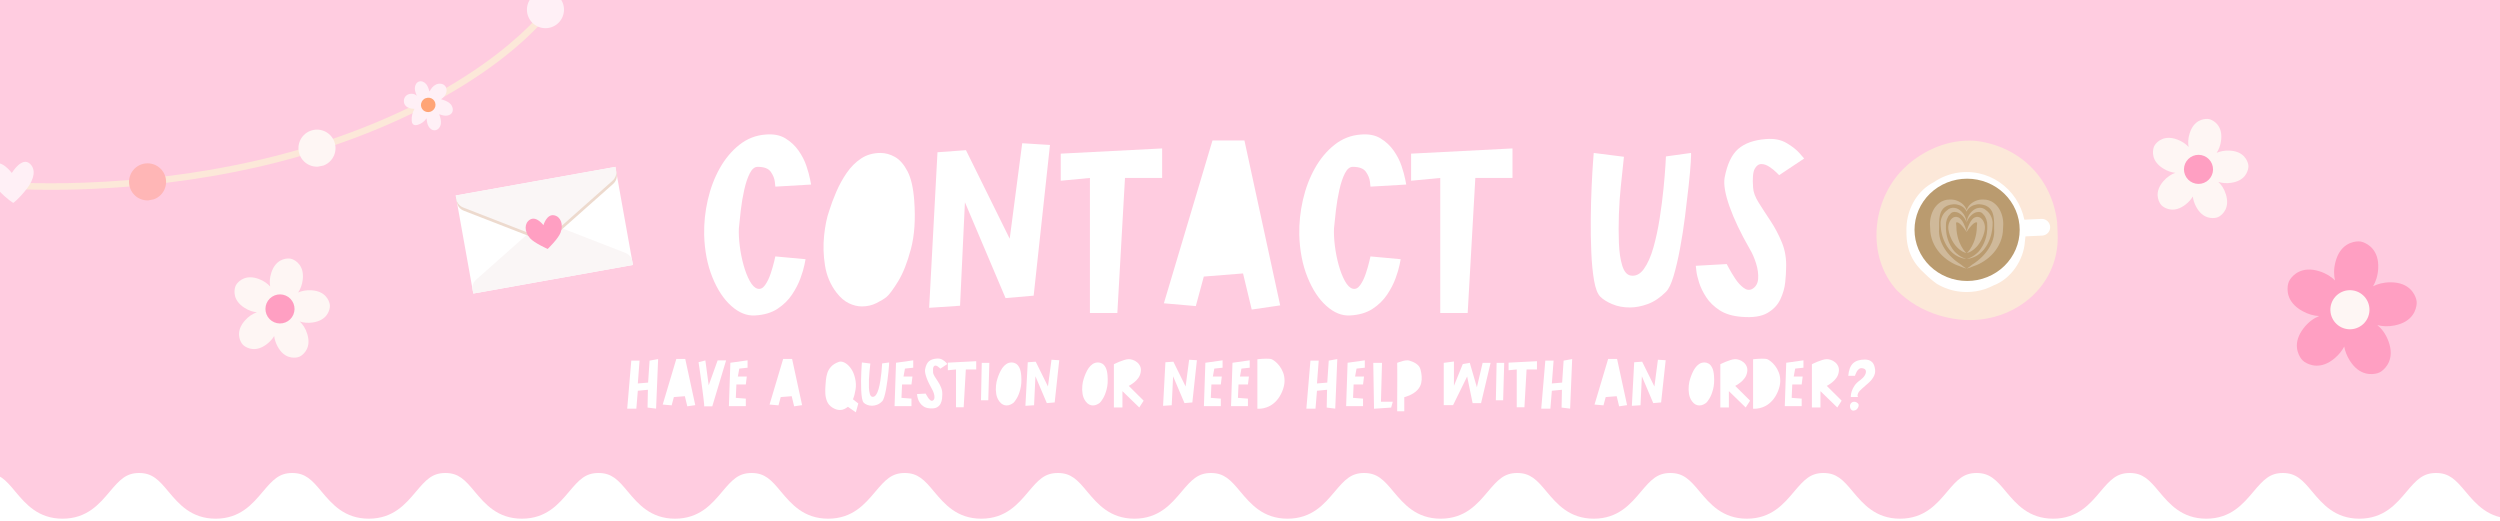 <svg version="1.0" preserveAspectRatio="xMidYMid meet" height="500" viewBox="0 0 1800 375" zoomAndPan="magnify" width="2400" xmlns:xlink="http://www.w3.org/1999/xlink" xmlns="http://www.w3.org/2000/svg"><defs><g></g><clipPath id="aca530b48c"><path clip-rule="nonzero" d="M 0 250.656 L 1800 250.656 L 1800 373.656 L 0 373.656 Z M 0 250.656"></path></clipPath><clipPath id="900556e59e"><path clip-rule="nonzero" d="M 0 0 L 1800 0 L 1800 312.016 L 0 312.016 Z M 0 0"></path></clipPath><clipPath id="7b5b9a6918"><path clip-rule="nonzero" d="M 328 120 L 456 120 L 456 212 L 328 212 Z M 328 120"></path></clipPath><clipPath id="3139fbb8ef"><path clip-rule="nonzero" d="M 327.82 140.805 L 443.723 120.035 L 456.426 190.906 L 340.52 211.676 Z M 327.82 140.805"></path></clipPath><clipPath id="9bd30134a3"><path clip-rule="nonzero" d="M 327.82 140.805 L 443.723 120.035 L 456.426 190.906 L 340.52 211.676 Z M 327.82 140.805"></path></clipPath><clipPath id="2a4e8fdb99"><path clip-rule="nonzero" d="M 340 160 L 456 160 L 456 212 L 340 212 Z M 340 160"></path></clipPath><clipPath id="472c17e152"><path clip-rule="nonzero" d="M 327.82 140.805 L 443.723 120.035 L 456.426 190.906 L 340.52 211.676 Z M 327.82 140.805"></path></clipPath><clipPath id="d4041bed8d"><path clip-rule="nonzero" d="M 327.82 140.805 L 443.723 120.035 L 456.426 190.906 L 340.52 211.676 Z M 327.82 140.805"></path></clipPath><clipPath id="33ee1273d0"><path clip-rule="nonzero" d="M 328 122 L 445 122 L 445 174 L 328 174 Z M 328 122"></path></clipPath><clipPath id="f1a3da729a"><path clip-rule="nonzero" d="M 327.82 140.805 L 443.723 120.035 L 456.426 190.906 L 340.52 211.676 Z M 327.82 140.805"></path></clipPath><clipPath id="4a38027608"><path clip-rule="nonzero" d="M 327.82 140.805 L 443.723 120.035 L 456.426 190.906 L 340.52 211.676 Z M 327.82 140.805"></path></clipPath><clipPath id="2d241710c8"><path clip-rule="nonzero" d="M 328 120 L 444 120 L 444 172 L 328 172 Z M 328 120"></path></clipPath><clipPath id="610982a21c"><path clip-rule="nonzero" d="M 327.82 140.805 L 443.723 120.035 L 456.426 190.906 L 340.52 211.676 Z M 327.82 140.805"></path></clipPath><clipPath id="746b126134"><path clip-rule="nonzero" d="M 327.82 140.805 L 443.723 120.035 L 456.426 190.906 L 340.52 211.676 Z M 327.82 140.805"></path></clipPath><clipPath id="27a36bcea8"><path clip-rule="nonzero" d="M 378 154 L 405 154 L 405 180 L 378 180 Z M 378 154"></path></clipPath><clipPath id="349a24c2e3"><path clip-rule="nonzero" d="M 327.82 140.805 L 443.723 120.035 L 456.426 190.906 L 340.52 211.676 Z M 327.82 140.805"></path></clipPath><clipPath id="a8977afede"><path clip-rule="nonzero" d="M 327.82 140.805 L 443.723 120.035 L 456.426 190.906 L 340.52 211.676 Z M 327.82 140.805"></path></clipPath><clipPath id="5c2a45cbc5"><path clip-rule="nonzero" d="M 4 3 L 399 3 L 399 137 L 4 137 Z M 4 3"></path></clipPath><clipPath id="ba4bd58db7"><path clip-rule="nonzero" d="M -18.293 75.121 L 403.93 -8.891 L 421.93 81.586 L -0.293 165.598 Z M -18.293 75.121"></path></clipPath><clipPath id="42e06ceee2"><path clip-rule="nonzero" d="M -18.293 75.121 L 403.93 -8.891 L 421.93 81.586 L -0.293 165.598 Z M -18.293 75.121"></path></clipPath><clipPath id="63783d5573"><path clip-rule="nonzero" d="M 0 116 L 25 116 L 25 147 L 0 147 Z M 0 116"></path></clipPath><clipPath id="45332973e0"><path clip-rule="nonzero" d="M -18.293 75.121 L 403.93 -8.891 L 421.93 81.586 L -0.293 165.598 Z M -18.293 75.121"></path></clipPath><clipPath id="9c20a00cae"><path clip-rule="nonzero" d="M -18.293 75.121 L 403.93 -8.891 L 421.93 81.586 L -0.293 165.598 Z M -18.293 75.121"></path></clipPath><clipPath id="838a207f5c"><path clip-rule="nonzero" d="M 92 117 L 120 117 L 120 145 L 92 145 Z M 92 117"></path></clipPath><clipPath id="253f53e8e0"><path clip-rule="nonzero" d="M -18.293 75.121 L 403.93 -8.891 L 421.93 81.586 L -0.293 165.598 Z M -18.293 75.121"></path></clipPath><clipPath id="7dac4e794c"><path clip-rule="nonzero" d="M -18.293 75.121 L 403.93 -8.891 L 421.93 81.586 L -0.293 165.598 Z M -18.293 75.121"></path></clipPath><clipPath id="5c351010f2"><path clip-rule="nonzero" d="M 214 93 L 242 93 L 242 121 L 214 121 Z M 214 93"></path></clipPath><clipPath id="3df5ff5f5b"><path clip-rule="nonzero" d="M -18.293 75.121 L 403.93 -8.891 L 421.93 81.586 L -0.293 165.598 Z M -18.293 75.121"></path></clipPath><clipPath id="8553ebc506"><path clip-rule="nonzero" d="M -18.293 75.121 L 403.93 -8.891 L 421.93 81.586 L -0.293 165.598 Z M -18.293 75.121"></path></clipPath><clipPath id="27fb730329"><path clip-rule="nonzero" d="M 379 0 L 407 0 L 407 21 L 379 21 Z M 379 0"></path></clipPath><clipPath id="ebb4d1fbe1"><path clip-rule="nonzero" d="M -18.293 75.121 L 403.93 -8.891 L 421.93 81.586 L -0.293 165.598 Z M -18.293 75.121"></path></clipPath><clipPath id="18a102c106"><path clip-rule="nonzero" d="M -18.293 75.121 L 403.93 -8.891 L 421.93 81.586 L -0.293 165.598 Z M -18.293 75.121"></path></clipPath><clipPath id="8b2bcbaecf"><path clip-rule="nonzero" d="M 290 58 L 327 58 L 327 94 L 290 94 Z M 290 58"></path></clipPath><clipPath id="48a07bc054"><path clip-rule="nonzero" d="M -18.293 75.121 L 403.93 -8.891 L 421.93 81.586 L -0.293 165.598 Z M -18.293 75.121"></path></clipPath><clipPath id="61f1d9764b"><path clip-rule="nonzero" d="M -18.293 75.121 L 403.93 -8.891 L 421.93 81.586 L -0.293 165.598 Z M -18.293 75.121"></path></clipPath><clipPath id="caeadd559c"><path clip-rule="nonzero" d="M 303 70 L 314 70 L 314 81 L 303 81 Z M 303 70"></path></clipPath><clipPath id="889e913ab2"><path clip-rule="nonzero" d="M -18.293 75.121 L 403.93 -8.891 L 421.93 81.586 L -0.293 165.598 Z M -18.293 75.121"></path></clipPath><clipPath id="865af9f563"><path clip-rule="nonzero" d="M -18.293 75.121 L 403.93 -8.891 L 421.93 81.586 L -0.293 165.598 Z M -18.293 75.121"></path></clipPath><clipPath id="6f33e20525"><path clip-rule="nonzero" d="M 1351.066 101 L 1481.566 101 L 1481.566 231 L 1351.066 231 Z M 1351.066 101"></path></clipPath><clipPath id="fde1157d68"><path clip-rule="nonzero" d="M 1550 85 L 1619 85 L 1619 158 L 1550 158 Z M 1550 85"></path></clipPath><clipPath id="3a21c0b800"><path clip-rule="nonzero" d="M 1556.457 78.41 L 1624.707 92.801 L 1610.32 161.051 L 1542.07 146.66 Z M 1556.457 78.41"></path></clipPath><clipPath id="40c62a6364"><path clip-rule="nonzero" d="M 1556.457 78.41 L 1624.707 92.801 L 1610.32 161.051 L 1542.07 146.66 Z M 1556.457 78.41"></path></clipPath><clipPath id="726194de7f"><path clip-rule="nonzero" d="M 1556.457 78.41 L 1624.707 92.801 L 1610.32 161.051 L 1542.07 146.66 Z M 1556.457 78.41"></path></clipPath><clipPath id="eca7532159"><path clip-rule="nonzero" d="M 1572 111 L 1594 111 L 1594 133 L 1572 133 Z M 1572 111"></path></clipPath><clipPath id="e3519249c7"><path clip-rule="nonzero" d="M 1556.457 78.41 L 1624.707 92.801 L 1610.32 161.051 L 1542.07 146.66 Z M 1556.457 78.41"></path></clipPath><clipPath id="f3a20e0acd"><path clip-rule="nonzero" d="M 1556.457 78.41 L 1624.707 92.801 L 1610.32 161.051 L 1542.07 146.66 Z M 1556.457 78.41"></path></clipPath><clipPath id="1c842d322d"><path clip-rule="nonzero" d="M 1556.457 78.41 L 1624.707 92.801 L 1610.32 161.051 L 1542.07 146.66 Z M 1556.457 78.41"></path></clipPath><clipPath id="134f66903c"><path clip-rule="nonzero" d="M 168 186 L 238 186 L 238 258 L 168 258 Z M 168 186"></path></clipPath><clipPath id="16d03cfdc2"><path clip-rule="nonzero" d="M 175.281 178.797 L 243.48 193.434 L 228.844 261.633 L 160.645 246.996 Z M 175.281 178.797"></path></clipPath><clipPath id="006e63c5fa"><path clip-rule="nonzero" d="M 175.281 178.797 L 243.48 193.434 L 228.844 261.633 L 160.645 246.996 Z M 175.281 178.797"></path></clipPath><clipPath id="7359b75c6e"><path clip-rule="nonzero" d="M 175.281 178.797 L 243.48 193.434 L 228.844 261.633 L 160.645 246.996 Z M 175.281 178.797"></path></clipPath><clipPath id="82f9c879ec"><path clip-rule="nonzero" d="M 191 211 L 213 211 L 213 233 L 191 233 Z M 191 211"></path></clipPath><clipPath id="39d020f199"><path clip-rule="nonzero" d="M 175.281 178.797 L 243.48 193.434 L 228.844 261.633 L 160.645 246.996 Z M 175.281 178.797"></path></clipPath><clipPath id="f4e36c7495"><path clip-rule="nonzero" d="M 175.281 178.797 L 243.48 193.434 L 228.844 261.633 L 160.645 246.996 Z M 175.281 178.797"></path></clipPath><clipPath id="d54fe89420"><path clip-rule="nonzero" d="M 175.281 178.797 L 243.48 193.434 L 228.844 261.633 L 160.645 246.996 Z M 175.281 178.797"></path></clipPath><clipPath id="67b0794bde"><path clip-rule="nonzero" d="M 1647 173 L 1741 173 L 1741 270 L 1647 270 Z M 1647 173"></path></clipPath><clipPath id="2c2de8af2e"><path clip-rule="nonzero" d="M 1653.277 166.496 L 1745.918 180.871 L 1731.539 273.512 L 1638.898 259.137 Z M 1653.277 166.496"></path></clipPath><clipPath id="a2622c4ca9"><path clip-rule="nonzero" d="M 1653.277 166.496 L 1745.918 180.871 L 1731.539 273.512 L 1638.898 259.137 Z M 1653.277 166.496"></path></clipPath><clipPath id="28c55ed68b"><path clip-rule="nonzero" d="M 1677 208 L 1707 208 L 1707 238 L 1677 238 Z M 1677 208"></path></clipPath><clipPath id="b556609b36"><path clip-rule="nonzero" d="M 1653.277 166.496 L 1745.918 180.871 L 1731.539 273.512 L 1638.898 259.137 Z M 1653.277 166.496"></path></clipPath><clipPath id="2ab9f30d7d"><path clip-rule="nonzero" d="M 1653.277 166.496 L 1745.918 180.871 L 1731.539 273.512 L 1638.898 259.137 Z M 1653.277 166.496"></path></clipPath></defs><rect fill-opacity="1" height="450" y="-37.5" fill="#ffffff" width="2160" x="-180"></rect><rect fill-opacity="1" height="450" y="-37.5" fill="#ffffff" width="2160" x="-180"></rect><g clip-path="url(#aca530b48c)"><path fill-rule="nonzero" fill-opacity="1" d="M -10.09 250.656 L -10.09 340.559 C -0.59 340.559 3.984 345.398 11.152 354.094 C 18.414 362.699 27.375 373.453 45.035 373.453 C 62.691 373.453 71.656 362.699 78.914 354.094 C 86.176 345.488 90.746 340.559 100.16 340.559 C 109.57 340.559 114.23 345.398 121.402 354.094 C 128.66 362.699 137.625 373.453 155.281 373.453 C 172.941 373.453 181.902 362.699 189.164 354.094 C 196.422 345.488 200.996 340.559 210.406 340.559 C 219.816 340.559 224.48 345.398 231.648 354.094 C 238.91 362.699 247.871 373.453 265.531 373.453 C 283.188 373.453 292.152 362.699 299.41 354.094 C 306.672 345.488 311.152 340.559 320.656 340.559 C 330.156 340.559 334.727 345.398 341.898 354.094 C 349.156 362.699 358.121 373.453 375.777 373.453 C 393.438 373.453 402.398 362.699 409.66 354.094 C 416.918 345.488 421.402 340.559 430.902 340.559 C 440.402 340.559 444.977 345.398 452.145 354.094 C 459.406 362.699 468.367 373.453 486.027 373.453 C 503.684 373.453 512.648 362.699 519.906 354.094 C 527.168 345.488 531.648 340.559 541.152 340.559 C 550.652 340.559 555.223 345.398 562.395 354.094 C 569.652 362.699 578.617 373.453 596.273 373.453 C 613.934 373.453 622.895 362.699 630.156 354.094 C 637.414 345.488 641.988 340.559 651.398 340.559 C 660.809 340.559 665.473 345.398 672.641 354.094 C 679.902 362.699 688.863 373.453 706.523 373.453 C 724.18 373.453 733.145 362.699 740.402 354.094 C 747.664 345.488 752.145 340.559 761.648 340.559 C 771.148 340.559 775.719 345.398 782.891 354.094 C 790.148 362.699 799.113 373.453 816.77 373.453 C 834.43 373.453 843.391 362.699 850.652 354.094 C 857.914 345.488 862.484 340.559 871.895 340.559 C 881.305 340.559 885.969 345.398 893.137 354.094 C 900.398 362.699 909.363 373.453 927.02 373.453 C 944.676 373.453 953.641 362.699 960.898 354.094 C 968.16 345.488 972.73 340.559 982.145 340.559 C 991.555 340.559 996.215 345.398 1003.387 354.094 C 1010.645 362.699 1019.609 373.453 1037.266 373.453 C 1054.926 373.453 1063.887 362.699 1071.148 354.094 C 1078.41 345.488 1082.98 340.559 1092.391 340.559 C 1101.801 340.559 1106.465 345.398 1113.633 354.094 C 1120.895 362.699 1129.859 373.453 1147.516 373.453 C 1165.172 373.453 1174.137 362.699 1181.395 354.094 C 1188.656 345.488 1193.227 340.559 1202.641 340.559 C 1212.051 340.559 1216.711 345.398 1223.883 354.094 C 1231.141 362.699 1240.105 373.453 1257.762 373.453 C 1275.422 373.453 1284.383 362.699 1291.645 354.094 C 1298.906 345.488 1303.477 340.559 1312.887 340.559 C 1322.297 340.559 1326.961 345.398 1334.129 354.094 C 1341.391 362.699 1350.355 373.453 1368.012 373.453 C 1385.668 373.453 1394.633 362.699 1401.891 354.094 C 1409.152 345.488 1413.723 340.559 1423.137 340.559 C 1432.547 340.559 1437.207 345.398 1444.379 354.094 C 1451.637 362.699 1460.602 373.453 1478.258 373.453 C 1495.918 373.453 1504.879 362.699 1512.141 354.094 C 1519.402 345.488 1523.973 340.559 1533.383 340.559 C 1542.793 340.559 1547.457 345.398 1554.625 354.094 C 1561.887 362.699 1570.848 373.453 1588.508 373.453 C 1606.164 373.453 1615.129 362.699 1622.387 354.094 C 1629.648 345.488 1634.219 340.559 1643.633 340.559 C 1653.043 340.559 1657.703 345.398 1664.875 354.094 C 1672.133 362.699 1681.098 373.453 1698.754 373.453 C 1716.414 373.453 1725.375 362.699 1732.637 354.094 C 1739.895 345.488 1744.469 340.559 1753.969 340.559 C 1763.469 340.559 1768.043 345.398 1775.301 354.094 C 1782.562 362.699 1791.523 373.453 1809.184 373.453 L 1809.184 250.656 Z M -10.09 250.656" fill="#ffcce0"></path></g><g clip-path="url(#900556e59e)"><path fill-rule="nonzero" fill-opacity="1" d="M 0 0 L 1800.188 0 L 1800.188 312.016 L 0 312.016 Z M 0 0" fill="#ffcce0"></path></g><g fill-opacity="1" fill="#ffffff"><g transform="translate(500.242, 227.625)"><g><path d="M 6.75 -58.5 C 6.582 -67 7.457 -75.414 9.375 -83.75 C 11.289 -92.082 14.164 -99.664 18 -106.5 C 21.832 -113.332 26.539 -118.957 32.125 -123.375 C 37.707 -127.789 44 -130.25 51 -130.75 C 56.664 -131.25 61.414 -130.332 65.25 -128 C 69.082 -125.664 72.25 -122.707 74.75 -119.125 C 77.25 -115.539 79.125 -111.875 80.375 -108.125 C 81.625 -104.375 82.5 -101.207 83 -98.625 C 83.5 -96.039 83.75 -94.75 83.75 -94.75 L 58 -93.25 C 58 -93.25 57.875 -94.414 57.625 -96.75 C 57.375 -99.082 56.414 -101.457 54.75 -103.875 C 53.082 -106.289 49.914 -107.5 45.25 -107.5 C 43.082 -107.5 41.207 -105.957 39.625 -102.875 C 38.039 -99.789 36.707 -95.832 35.625 -91 C 34.539 -86.164 33.707 -81.25 33.125 -76.25 C 32.539 -71.25 32.082 -66.914 31.75 -63.25 C 31.582 -59.582 31.789 -55.375 32.375 -50.625 C 32.957 -45.875 33.875 -41.25 35.125 -36.75 C 36.375 -32.25 37.875 -28.414 39.625 -25.25 C 41.375 -22.082 43.25 -20.25 45.25 -19.75 C 47.25 -19.25 49.039 -20.125 50.625 -22.375 C 52.207 -24.625 53.539 -27.375 54.625 -30.625 C 55.707 -33.875 56.539 -36.75 57.125 -39.25 C 57.707 -41.75 58 -43 58 -43 L 79.75 -41 C 79.75 -41 79.5 -39.707 79 -37.125 C 78.5 -34.539 77.539 -31.289 76.125 -27.375 C 74.707 -23.457 72.664 -19.5 70 -15.5 C 67.332 -11.5 63.832 -8.082 59.5 -5.25 C 55.164 -2.414 49.75 -0.832 43.25 -0.5 C 37.414 -0.164 31.75 -2.457 26.25 -7.375 C 20.75 -12.289 16.207 -19.207 12.625 -28.125 C 9.039 -37.039 7.082 -47.164 6.75 -58.5 Z M 6.75 -58.5"></path></g></g></g><g fill-opacity="1" fill="#ffffff"><g transform="translate(586.991, 227.625)"><g><path d="M 15.25 -17 C 10.914 -22.664 8.164 -29.164 7 -36.5 C 5.832 -43.832 5.625 -51.039 6.375 -58.125 C 7.125 -65.207 8.332 -71.082 10 -75.75 C 11.332 -80.082 13.039 -84.664 15.125 -89.5 C 17.207 -94.332 19.707 -98.875 22.625 -103.125 C 25.539 -107.375 29 -110.832 33 -113.5 C 37 -116.164 41.664 -117.5 47 -117.5 C 50.5 -117.5 53.957 -116.539 57.375 -114.625 C 60.789 -112.707 63.789 -109.289 66.375 -104.375 C 68.957 -99.457 70.582 -92.414 71.25 -83.25 C 72.25 -69.75 71.457 -58.125 68.875 -48.375 C 66.289 -38.625 63.207 -30.832 59.625 -25 C 56.039 -19.164 53.25 -15.414 51.25 -13.75 C 49.582 -12.414 47.164 -10.957 44 -9.375 C 40.832 -7.789 37.332 -7 33.5 -7 C 30.5 -7 27.414 -7.75 24.25 -9.25 C 21.082 -10.75 18.082 -13.332 15.25 -17 Z M 15.25 -17"></path></g></g></g><g fill-opacity="1" fill="#ffffff"><g transform="translate(663.74, 227.625)"><g><path d="M 11.25 -118 L 31.75 -119.5 L 63.25 -55.75 L 72.25 -124.5 L 92.25 -123.25 L 80.5 -14.75 L 60.25 -13 L 31 -82 L 27.5 -7.5 L 5.25 -6 Z M 11.25 -118"></path></g></g></g><g fill-opacity="1" fill="#ffffff"><g transform="translate(763.239, 227.625)"><g><path d="M 21.5 -99.5 L 0.5 -97.5 L 0.5 -117 L 73.5 -120.75 L 73.5 -99.5 L 46.75 -99.5 L 41.25 -2.25 L 21.5 -2.25 Z M 21.5 -99.5"></path></g></g></g><g fill-opacity="1" fill="#ffffff"><g transform="translate(838.238, 227.625)"><g><path d="M -0.25 -9.25 L 34.75 -126.5 L 57.75 -126.5 L 83.5 -7.75 L 63 -4.75 L 56.75 -30.75 L 28.5 -28.5 L 22.75 -7.25 Z M -0.25 -9.25"></path></g></g></g><g fill-opacity="1" fill="#ffffff"><g transform="translate(928.737, 227.625)"><g><path d="M 6.75 -58.5 C 6.582 -67 7.457 -75.414 9.375 -83.75 C 11.289 -92.082 14.164 -99.664 18 -106.5 C 21.832 -113.332 26.539 -118.957 32.125 -123.375 C 37.707 -127.789 44 -130.25 51 -130.75 C 56.664 -131.25 61.414 -130.332 65.25 -128 C 69.082 -125.664 72.25 -122.707 74.75 -119.125 C 77.25 -115.539 79.125 -111.875 80.375 -108.125 C 81.625 -104.375 82.5 -101.207 83 -98.625 C 83.5 -96.039 83.75 -94.75 83.75 -94.75 L 58 -93.25 C 58 -93.25 57.875 -94.414 57.625 -96.75 C 57.375 -99.082 56.414 -101.457 54.75 -103.875 C 53.082 -106.289 49.914 -107.5 45.25 -107.5 C 43.082 -107.5 41.207 -105.957 39.625 -102.875 C 38.039 -99.789 36.707 -95.832 35.625 -91 C 34.539 -86.164 33.707 -81.25 33.125 -76.25 C 32.539 -71.25 32.082 -66.914 31.75 -63.25 C 31.582 -59.582 31.789 -55.375 32.375 -50.625 C 32.957 -45.875 33.875 -41.25 35.125 -36.75 C 36.375 -32.25 37.875 -28.414 39.625 -25.25 C 41.375 -22.082 43.25 -20.25 45.25 -19.75 C 47.25 -19.25 49.039 -20.125 50.625 -22.375 C 52.207 -24.625 53.539 -27.375 54.625 -30.625 C 55.707 -33.875 56.539 -36.75 57.125 -39.25 C 57.707 -41.75 58 -43 58 -43 L 79.75 -41 C 79.75 -41 79.5 -39.707 79 -37.125 C 78.5 -34.539 77.539 -31.289 76.125 -27.375 C 74.707 -23.457 72.664 -19.5 70 -15.5 C 67.332 -11.5 63.832 -8.082 59.5 -5.25 C 55.164 -2.414 49.75 -0.832 43.25 -0.5 C 37.414 -0.164 31.75 -2.457 26.25 -7.375 C 20.75 -12.289 16.207 -19.207 12.625 -28.125 C 9.039 -37.039 7.082 -47.164 6.75 -58.5 Z M 6.75 -58.5"></path></g></g></g><g fill-opacity="1" fill="#ffffff"><g transform="translate(1015.486, 227.625)"><g><path d="M 21.5 -99.5 L 0.5 -97.5 L 0.5 -117 L 73.5 -120.75 L 73.5 -99.5 L 46.75 -99.5 L 41.25 -2.25 L 21.5 -2.25 Z M 21.5 -99.5"></path></g></g></g><g fill-opacity="1" fill="#ffffff"><g transform="translate(1090.485, 227.625)"><g></g></g></g><g fill-opacity="1" fill="#ffffff"><g transform="translate(1136.234, 227.625)"><g><path d="M 16 -14 C 14 -16 12.5 -19.875 11.5 -25.625 C 10.5 -31.375 9.832 -38.164 9.5 -46 C 9.164 -53.832 9.039 -61.914 9.125 -70.25 C 9.207 -78.582 9.414 -86.332 9.75 -93.5 C 10.082 -100.664 10.414 -106.457 10.75 -110.875 C 11.082 -115.289 11.25 -117.5 11.25 -117.5 L 33 -114.75 C 33 -114.75 32.789 -112.75 32.375 -108.75 C 31.957 -104.75 31.414 -99.625 30.75 -93.375 C 30.082 -87.125 29.625 -80.414 29.375 -73.25 C 29.125 -66.082 29.125 -59.25 29.375 -52.75 C 29.625 -46.25 30.414 -40.832 31.75 -36.5 C 33.082 -32.164 35.082 -29.75 37.75 -29.25 C 41.414 -28.582 44.625 -30.164 47.375 -34 C 50.125 -37.832 52.414 -43 54.25 -49.5 C 56.082 -56 57.582 -63 58.75 -70.5 C 59.914 -78 60.832 -85.125 61.5 -91.875 C 62.164 -98.625 62.625 -104.164 62.875 -108.5 C 63.125 -112.832 63.25 -115 63.25 -115 L 81.25 -117.5 C 81.414 -117.5 81.375 -115.332 81.125 -111 C 80.875 -106.664 80.375 -101.039 79.625 -94.125 C 78.875 -87.207 78 -79.789 77 -71.875 C 76 -63.957 74.789 -56.207 73.375 -48.625 C 71.957 -41.039 70.414 -34.457 68.75 -28.875 C 67.082 -23.289 65.25 -19.5 63.25 -17.5 C 59.082 -13.332 54.75 -10.414 50.25 -8.75 C 45.75 -7.082 41.414 -6.25 37.25 -6.25 C 32.582 -6.25 28.375 -7.039 24.625 -8.625 C 20.875 -10.207 18 -12 16 -14 Z M 16 -14"></path></g></g></g><g fill-opacity="1" fill="#ffffff"><g transform="translate(1222.233, 227.625)"><g><path d="M -1.25 -36.25 L 21 -37.5 C 21 -37.5 21.582 -36.414 22.75 -34.25 C 23.914 -32.082 25.375 -29.664 27.125 -27 C 28.875 -24.332 30.832 -22.164 33 -20.5 C 35.164 -18.832 37.25 -18.5 39.25 -19.5 C 41.914 -21 43.375 -23.457 43.625 -26.875 C 43.875 -30.289 43.375 -34 42.125 -38 C 40.875 -42 39.332 -45.5 37.5 -48.5 C 31 -59.832 26.164 -70 23 -79 C 19.832 -88 18.664 -94.914 19.5 -99.75 C 21.332 -109.414 24.582 -116.289 29.25 -120.375 C 33.914 -124.457 40.582 -126.832 49.25 -127.5 C 55.082 -128 60.039 -127.039 64.125 -124.625 C 68.207 -122.207 71.332 -119.75 73.5 -117.25 C 75.664 -114.75 76.75 -113.5 76.75 -113.5 L 58.75 -101.5 C 58.75 -101.5 58.082 -102.164 56.75 -103.5 C 55.414 -104.832 53.75 -106.164 51.75 -107.5 C 49.75 -108.832 47.832 -109.5 46 -109.5 C 44 -109.5 42.375 -108.332 41.125 -106 C 39.875 -103.664 39.5 -99.164 40 -92.5 C 40.164 -89.332 41.5 -85.75 44 -81.75 C 46.5 -77.75 49.332 -73.375 52.5 -68.625 C 55.664 -63.875 58.414 -58.664 60.75 -53 C 63.082 -47.332 64.082 -41.082 63.75 -34.25 C 63.75 -31.75 63.539 -28.457 63.125 -24.375 C 62.707 -20.289 61.539 -16.207 59.625 -12.125 C 57.707 -8.039 54.582 -4.75 50.25 -2.25 C 45.914 0.25 39.75 1.164 31.75 0.5 C 25.25 0 19.957 -1.582 15.875 -4.25 C 11.789 -6.914 8.582 -10.039 6.25 -13.625 C 3.914 -17.207 2.207 -20.707 1.125 -24.125 C 0.039 -27.539 -0.625 -30.414 -0.875 -32.75 C -1.125 -35.082 -1.25 -36.25 -1.25 -36.25 Z M -1.25 -36.25"></path></g></g></g><g clip-path="url(#7b5b9a6918)"><g clip-path="url(#3139fbb8ef)"><g clip-path="url(#9bd30134a3)"><path fill-rule="nonzero" fill-opacity="1" d="M 328.121 140.75 L 443.062 120.152 L 455.715 190.746 L 340.773 211.348 Z M 328.121 140.75" fill="#ffffff"></path></g></g></g><g clip-path="url(#2a4e8fdb99)"><g clip-path="url(#472c17e152)"><g clip-path="url(#d4041bed8d)"><path fill-rule="nonzero" fill-opacity="1" d="M 398.242 201.047 L 340.773 211.348 L 340.242 208.391 C 339.785 205.832 340.777 203.172 342.891 201.305 L 387.203 162.004 C 389.301 160.137 392.41 159.582 395.039 160.598 L 450.242 182.066 C 452.871 183.086 454.727 185.234 455.188 187.809 L 455.719 190.766 L 398.246 201.062 Z M 398.242 201.047" fill="#faf6f6"></path></g></g></g><g clip-path="url(#33ee1273d0)"><g clip-path="url(#f1a3da729a)"><g clip-path="url(#4a38027608)"><path fill-rule="nonzero" fill-opacity="1" d="M 386.004 132.754 L 328.535 143.055 L 329.062 146.008 C 329.523 148.586 331.383 150.734 334.012 151.75 L 389.215 173.219 C 391.828 174.238 394.938 173.684 397.047 171.816 L 441.363 132.512 C 443.473 130.645 444.469 127.984 444.008 125.41 L 443.477 122.453 Z M 386.004 132.754" fill="#eddace"></path></g></g></g><g clip-path="url(#2d241710c8)"><g clip-path="url(#610982a21c)"><g clip-path="url(#746b126134)"><path fill-rule="nonzero" fill-opacity="1" d="M 385.594 130.453 L 328.121 140.75 L 328.652 143.707 C 329.109 146.266 330.965 148.414 333.598 149.449 L 388.801 170.918 C 391.414 171.938 394.523 171.383 396.637 169.512 L 440.949 130.211 C 443.062 128.344 444.055 125.684 443.594 123.105 L 443.062 120.152 Z M 385.594 130.453" fill="#faf6f6"></path></g></g></g><g clip-path="url(#27a36bcea8)"><g clip-path="url(#349a24c2e3)"><g clip-path="url(#a8977afede)"><path fill-rule="nonzero" fill-opacity="1" d="M 399 155.016 C 393.594 153.926 391.273 162.141 391.273 162.141 C 391.273 162.141 386.246 155.262 381.551 158.141 C 377.496 160.641 377.359 166.621 381.578 171.469 C 384.656 174.992 394.336 179.25 394.336 179.25 C 394.336 179.25 401.941 171.914 403.598 167.52 C 405.875 161.527 403.672 155.949 399 155.016 Z M 399 155.016" fill="#ff9fc2"></path></g></g></g><g clip-path="url(#5c2a45cbc5)"><g clip-path="url(#ba4bd58db7)"><g clip-path="url(#42e06ceee2)"><path fill-rule="nonzero" fill-opacity="1" d="M 168.824 123.816 C 80.863 141.32 7.734 135.914 6.844 135.828 C 5.535 135.719 4.57 134.602 4.68 133.293 C 4.793 131.984 5.914 131.043 7.219 131.133 C 8.305 131.223 117.492 139.285 229.215 103.426 C 351.578 64.16 393.68 4.598 394.086 4.016 C 394.836 2.953 396.285 2.684 397.367 3.406 C 398.434 4.156 398.723 5.602 397.977 6.688 C 397.559 7.316 387.129 22.305 361.199 42.379 C 337.391 60.812 295.414 87.156 230.656 107.938 C 209.727 114.652 188.887 119.848 168.828 123.836 Z M 168.824 123.816" fill="#fce8d9"></path></g></g></g><g clip-path="url(#63783d5573)"><g clip-path="url(#45332973e0)"><g clip-path="url(#9c20a00cae)"><path fill-rule="nonzero" fill-opacity="1" d="M 21.527 117.883 C 15.711 112.539 8.504 124.551 8.504 124.551 C 8.504 124.551 0.137 113.305 -5.125 119.195 C -9.066 123.598 -7.418 130.25 -1.062 136.988 C 5.32 143.746 9.559 146.086 9.559 146.086 C 9.559 146.086 13.547 143.328 19.238 135.98 C 24.91 128.637 25.895 121.855 21.523 117.863 Z M 21.527 117.883" fill="#fff0f6"></path></g></g></g><g clip-path="url(#838a207f5c)"><g clip-path="url(#253f53e8e0)"><g clip-path="url(#7dac4e794c)"><path fill-rule="nonzero" fill-opacity="1" d="M 119.328 128.344 C 119.496 129.203 119.582 130.07 119.582 130.949 C 119.582 131.824 119.496 132.691 119.328 133.551 C 119.156 134.41 118.902 135.246 118.566 136.055 C 118.23 136.867 117.82 137.633 117.336 138.363 C 116.848 139.094 116.293 139.766 115.676 140.387 C 115.055 141.004 114.379 141.559 113.652 142.047 C 112.922 142.531 112.152 142.945 111.344 143.281 C 110.535 143.613 109.699 143.867 108.84 144.039 C 107.98 144.211 107.113 144.297 106.238 144.297 C 105.359 144.297 104.492 144.211 103.633 144.039 C 102.773 143.867 101.938 143.617 101.129 143.281 C 100.32 142.945 99.551 142.535 98.82 142.047 C 98.094 141.559 97.418 141.008 96.801 140.387 C 96.18 139.766 95.625 139.094 95.141 138.363 C 94.652 137.637 94.242 136.867 93.906 136.059 C 93.57 135.246 93.316 134.414 93.145 133.555 C 92.977 132.695 92.891 131.824 92.891 130.949 C 92.891 130.074 92.973 129.207 93.145 128.344 C 93.316 127.484 93.57 126.652 93.906 125.84 C 94.238 125.031 94.652 124.262 95.137 123.535 C 95.625 122.805 96.18 122.133 96.797 121.512 C 97.418 120.891 98.09 120.34 98.82 119.852 C 99.551 119.363 100.316 118.953 101.129 118.617 C 101.938 118.281 102.773 118.031 103.633 117.859 C 104.492 117.688 105.359 117.602 106.234 117.602 C 107.113 117.602 107.98 117.688 108.84 117.859 C 109.699 118.027 110.535 118.281 111.344 118.617 C 112.152 118.953 112.922 119.363 113.652 119.852 C 114.379 120.336 115.055 120.891 115.672 121.512 C 116.293 122.129 116.848 122.805 117.332 123.531 C 117.82 124.262 118.23 125.031 118.566 125.84 C 118.902 126.648 119.156 127.484 119.328 128.344 Z M 119.328 128.344" fill="#ffb6b6"></path></g></g></g><g clip-path="url(#5c351010f2)"><g clip-path="url(#3df5ff5f5b)"><g clip-path="url(#8553ebc506)"><path fill-rule="nonzero" fill-opacity="1" d="M 241.316 104.07 C 241.484 104.93 241.57 105.797 241.57 106.676 C 241.57 107.551 241.484 108.418 241.316 109.277 C 241.145 110.137 240.891 110.973 240.555 111.781 C 240.219 112.594 239.809 113.363 239.324 114.09 C 238.836 114.82 238.281 115.492 237.664 116.113 C 237.043 116.734 236.367 117.285 235.641 117.773 C 234.91 118.262 234.141 118.672 233.332 119.008 C 232.523 119.344 231.688 119.594 230.828 119.766 C 229.969 119.938 229.102 120.023 228.227 120.023 C 227.348 120.023 226.48 119.938 225.621 119.766 C 224.762 119.598 223.926 119.344 223.117 119.008 C 222.309 118.672 221.539 118.262 220.809 117.773 C 220.082 117.289 219.406 116.734 218.785 116.113 C 218.168 115.496 217.613 114.82 217.129 114.094 C 216.641 113.363 216.23 112.594 215.895 111.785 C 215.559 110.977 215.305 110.141 215.133 109.281 C 214.961 108.422 214.879 107.555 214.879 106.676 C 214.879 105.801 214.961 104.934 215.133 104.074 C 215.305 103.215 215.559 102.379 215.895 101.57 C 216.227 100.758 216.641 99.988 217.125 99.262 C 217.613 98.531 218.168 97.859 218.785 97.238 C 219.406 96.617 220.078 96.066 220.809 95.578 C 221.535 95.094 222.305 94.68 223.117 94.344 C 223.926 94.012 224.762 93.758 225.621 93.586 C 226.48 93.414 227.348 93.328 228.223 93.328 C 229.102 93.328 229.969 93.414 230.828 93.586 C 231.688 93.758 232.52 94.008 233.332 94.344 C 234.141 94.68 234.91 95.09 235.641 95.578 C 236.367 96.066 237.043 96.617 237.66 97.238 C 238.281 97.855 238.836 98.531 239.32 99.262 C 239.809 99.988 240.219 100.758 240.555 101.566 C 240.891 102.379 241.145 103.211 241.316 104.07 Z M 241.316 104.07" fill="#fef6f4"></path></g></g></g><g clip-path="url(#27fb730329)"><g clip-path="url(#ebb4d1fbe1)"><g clip-path="url(#18a102c106)"><path fill-rule="nonzero" fill-opacity="1" d="M 405.82 4.344 C 405.992 5.203 406.078 6.07 406.078 6.945 C 406.078 7.824 405.992 8.691 405.82 9.551 C 405.648 10.41 405.395 11.242 405.062 12.055 C 404.727 12.863 404.316 13.633 403.828 14.363 C 403.34 15.09 402.789 15.766 402.168 16.383 C 401.547 17.004 400.875 17.559 400.145 18.043 C 399.418 18.531 398.648 18.941 397.84 19.277 C 397.027 19.613 396.195 19.867 395.336 20.039 C 394.477 20.207 393.605 20.293 392.73 20.293 C 391.855 20.293 390.984 20.207 390.125 20.039 C 389.266 19.867 388.434 19.613 387.621 19.277 C 386.812 18.941 386.043 18.531 385.316 18.043 C 384.586 17.559 383.914 17.004 383.293 16.387 C 382.672 15.766 382.121 15.09 381.633 14.363 C 381.145 13.633 380.734 12.863 380.398 12.055 C 380.062 11.246 379.809 10.41 379.641 9.551 C 379.469 8.691 379.383 7.824 379.383 6.949 C 379.383 6.07 379.469 5.203 379.641 4.344 C 379.809 3.484 380.062 2.648 380.398 1.84 C 380.734 1.031 381.145 0.262 381.633 -0.469 C 382.117 -1.195 382.672 -1.871 383.293 -2.492 C 383.91 -3.109 384.586 -3.664 385.312 -4.148 C 386.043 -4.637 386.812 -5.047 387.621 -5.383 C 388.43 -5.719 389.266 -5.973 390.125 -6.145 C 390.984 -6.316 391.852 -6.398 392.73 -6.398 C 393.605 -6.398 394.473 -6.316 395.332 -6.145 C 396.191 -5.973 397.027 -5.719 397.836 -5.383 C 398.645 -5.051 399.414 -4.637 400.145 -4.152 C 400.871 -3.664 401.547 -3.109 402.168 -2.492 C 402.785 -1.871 403.34 -1.199 403.828 -0.469 C 404.312 0.258 404.727 1.027 405.059 1.84 C 405.395 2.648 405.648 3.484 405.82 4.344 Z M 405.82 4.344" fill="#fff0f6"></path></g></g></g><g clip-path="url(#8b2bcbaecf)"><g clip-path="url(#48a07bc054)"><g clip-path="url(#61f1d9764b)"><path fill-rule="nonzero" fill-opacity="1" d="M 300.086 69.086 C 299.371 67.242 298.625 65.363 298.688 63.387 C 298.754 61.41 299.805 59.348 301.684 58.715 C 303.566 58.078 305.641 59.082 306.883 60.621 C 308.129 62.164 308.688 64.102 309.238 65.977 C 310.277 63.875 311.777 61.875 313.91 60.859 C 316.043 59.848 318.852 60.051 320.402 61.816 C 321.668 63.242 321.859 65.406 321.188 67.176 C 320.516 68.945 319.125 70.402 317.543 71.434 C 319.91 72.164 322.379 72.957 324.164 74.695 C 325.953 76.434 326.723 79.445 325.246 81.438 C 324.285 82.742 322.562 83.305 320.949 83.297 C 319.332 83.293 317.77 82.773 316.227 82.254 C 316.965 84.438 317.727 86.73 317.445 89.031 C 317.16 91.336 315.461 93.637 313.141 93.812 C 311.184 93.965 309.379 92.555 308.469 90.84 C 307.562 89.125 307.316 87.121 307.105 85.18 C 305.645 87.391 303.41 89.078 300.855 89.848 C 299.746 90.176 298.402 90.336 297.512 89.574 C 296.73 88.945 296.512 87.855 296.441 86.844 C 296.254 83.914 296.945 80.922 298.422 78.379 C 296.059 78.328 293.516 77.828 291.965 76.066 C 290.184 74.023 290.449 70.523 292.527 68.801 C 294.605 67.078 298.395 66.957 300.102 69.059" fill="#fff0f6"></path></g></g></g><g clip-path="url(#caeadd559c)"><g clip-path="url(#889e913ab2)"><g clip-path="url(#865af9f563)"><path fill-rule="nonzero" fill-opacity="1" d="M 306.723 70.664 C 304.969 71.059 303.594 72.793 303.199 74.551 C 302.809 76.309 303.453 78.23 304.801 79.422 C 306.152 80.613 308.129 81.008 309.832 80.473 C 311.578 79.93 313.02 78.418 313.43 76.637 C 313.84 74.855 313.246 72.855 311.867 71.625 C 310.488 70.395 308.422 70 306.723 70.664" fill="#ffa476"></path></g></g></g><g clip-path="url(#6f33e20525)"><path fill-rule="nonzero" fill-opacity="1" d="M 1481.457 167.387 C 1484.016 209.039 1443.734 238.148 1402.41 228.672 C 1400.141 228.168 1397.867 227.594 1395.637 226.906 C 1384.504 223.484 1374.16 217.434 1365.766 209.039 C 1343.391 184.395 1347.859 144.113 1370.27 121.738 C 1382.34 109.633 1399.887 101.164 1417.938 101.234 C 1419.957 101.234 1421.973 101.344 1423.992 101.598 C 1454.941 106.062 1477.316 128.473 1481.133 159.93 C 1481.242 162.379 1481.422 164.863 1481.457 167.422 Z M 1481.457 167.387" fill="#fce8d9"></path></g><path fill-rule="nonzero" fill-opacity="1" d="M 1458.434 167.098 C 1458.434 169.477 1458.254 171.82 1457.895 174.09 C 1457.066 187.023 1448.059 200.715 1435.484 205.434 C 1433.539 206.441 1431.484 207.344 1429.395 208.066 C 1425.18 209.504 1420.676 210.262 1415.957 210.262 C 1409.688 210.262 1403.777 208.895 1398.41 206.406 C 1397.078 205.793 1395.781 205.109 1394.52 204.352 C 1393.113 203.344 1391.707 202.266 1390.34 201.109 C 1388.969 199.957 1387.602 198.734 1386.305 197.438 C 1377.078 189.293 1372.504 180.141 1372.648 166.848 C 1372.574 164.863 1372.648 162.848 1372.863 160.828 C 1374.16 148.832 1380.863 137.086 1392.211 131.25 C 1393.582 130.312 1394.988 129.449 1396.43 128.691 C 1402.266 125.629 1408.895 123.863 1415.957 123.863 C 1439.41 123.863 1458.434 143.211 1458.434 167.027 Z M 1458.434 167.098" fill="#ffffff"></path><path fill-rule="nonzero" fill-opacity="1" d="M 1454.184 165.477 C 1454.184 166.684 1454.121 167.887 1454 169.086 C 1453.879 170.285 1453.699 171.477 1453.457 172.66 C 1453.215 173.844 1452.914 175.012 1452.555 176.168 C 1452.191 177.32 1451.777 178.453 1451.301 179.57 C 1450.828 180.684 1450.297 181.773 1449.711 182.836 C 1449.129 183.898 1448.492 184.934 1447.801 185.934 C 1447.113 186.938 1446.375 187.906 1445.59 188.836 C 1444.801 189.77 1443.969 190.66 1443.094 191.516 C 1442.215 192.367 1441.297 193.176 1440.34 193.941 C 1439.379 194.707 1438.387 195.426 1437.355 196.094 C 1436.324 196.766 1435.262 197.383 1434.168 197.953 C 1433.074 198.52 1431.953 199.035 1430.809 199.496 C 1429.66 199.957 1428.496 200.363 1427.309 200.715 C 1426.121 201.062 1424.922 201.355 1423.703 201.594 C 1422.488 201.828 1421.262 202.004 1420.027 202.121 C 1418.793 202.242 1417.555 202.301 1416.316 202.301 C 1415.074 202.301 1413.84 202.242 1412.605 202.121 C 1411.371 202.004 1410.145 201.828 1408.93 201.594 C 1407.711 201.355 1406.512 201.062 1405.324 200.715 C 1404.137 200.363 1402.973 199.957 1401.824 199.496 C 1400.68 199.035 1399.559 198.52 1398.465 197.953 C 1397.371 197.383 1396.309 196.766 1395.277 196.094 C 1394.246 195.426 1393.254 194.707 1392.293 193.941 C 1391.336 193.176 1390.418 192.367 1389.539 191.516 C 1388.664 190.66 1387.832 189.77 1387.043 188.836 C 1386.258 187.906 1385.52 186.938 1384.832 185.934 C 1384.141 184.934 1383.504 183.898 1382.922 182.836 C 1382.336 181.773 1381.805 180.684 1381.332 179.57 C 1380.855 178.453 1380.441 177.32 1380.078 176.168 C 1379.719 175.012 1379.418 173.844 1379.176 172.66 C 1378.934 171.477 1378.754 170.285 1378.633 169.086 C 1378.512 167.887 1378.449 166.684 1378.449 165.477 C 1378.449 164.27 1378.512 163.066 1378.633 161.867 C 1378.754 160.668 1378.934 159.477 1379.176 158.293 C 1379.418 157.109 1379.719 155.941 1380.078 154.789 C 1380.441 153.633 1380.855 152.5 1381.332 151.387 C 1381.805 150.273 1382.336 149.184 1382.922 148.121 C 1383.504 147.055 1384.141 146.023 1384.832 145.02 C 1385.52 144.016 1386.258 143.051 1387.043 142.117 C 1387.832 141.184 1388.664 140.293 1389.539 139.441 C 1390.418 138.586 1391.336 137.777 1392.293 137.012 C 1393.254 136.246 1394.246 135.531 1395.277 134.859 C 1396.309 134.191 1397.371 133.57 1398.465 133.004 C 1399.559 132.434 1400.68 131.918 1401.824 131.457 C 1402.973 130.996 1404.137 130.59 1405.324 130.242 C 1406.512 129.891 1407.711 129.598 1408.93 129.363 C 1410.145 129.129 1411.371 128.949 1412.605 128.832 C 1413.84 128.715 1415.074 128.656 1416.316 128.656 C 1417.555 128.656 1418.793 128.715 1420.027 128.832 C 1421.262 128.949 1422.488 129.129 1423.703 129.363 C 1424.922 129.598 1426.121 129.891 1427.309 130.242 C 1428.496 130.59 1429.66 130.996 1430.809 131.457 C 1431.953 131.918 1433.074 132.434 1434.168 133.004 C 1435.262 133.57 1436.324 134.191 1437.355 134.859 C 1438.387 135.531 1439.379 136.246 1440.34 137.012 C 1441.297 137.777 1442.215 138.586 1443.094 139.441 C 1443.969 140.293 1444.801 141.184 1445.59 142.117 C 1446.375 143.051 1447.113 144.016 1447.801 145.02 C 1448.492 146.023 1449.129 147.055 1449.711 148.121 C 1450.297 149.184 1450.828 150.273 1451.301 151.387 C 1451.777 152.5 1452.191 153.633 1452.555 154.789 C 1452.914 155.941 1453.215 157.109 1453.457 158.293 C 1453.699 159.477 1453.879 160.668 1454 161.867 C 1454.121 163.066 1454.184 164.27 1454.184 165.477 Z M 1454.184 165.477" fill="#ba9b6f"></path><path fill-rule="nonzero" fill-opacity="1" d="M 1456.039 158.246 L 1469.824 157.605 C 1473.133 157.453 1475.957 160.027 1476.113 163.34 C 1476.266 166.652 1473.691 169.477 1470.379 169.629 L 1456.594 170.266 C 1456.344 170.277 1456.117 170.07 1456.105 169.82 L 1455.59 158.699 C 1455.578 158.445 1455.785 158.219 1456.035 158.211 Z M 1456.039 158.246" fill="#ffffff"></path><path fill-rule="nonzero" fill-opacity="0.3" d="M 1415.957 152.145 C 1415.164 150.633 1414.047 149.48 1412.75 148.688 C 1411.453 147.895 1410.047 147.391 1408.641 147.176 C 1407.922 147.066 1407.238 147.031 1406.516 147.066 C 1405.797 147.102 1405.148 147.211 1404.426 147.355 L 1403.922 147.5 L 1403.852 147.5 C 1403.922 147.5 1403.852 147.5 1403.852 147.5 C 1403.852 147.5 1403.707 147.57 1403.707 147.57 L 1403.418 147.641 L 1402.84 147.824 L 1402.555 147.895 C 1402.555 147.895 1402.41 147.965 1402.336 148.004 C 1402.047 148.148 1401.762 148.254 1401.508 148.398 L 1400.645 148.902 L 1399.852 149.48 L 1399.168 150.129 C 1398.949 150.379 1398.77 150.633 1398.555 150.887 L 1398.012 151.68 L 1397.543 152.543 L 1397.184 153.48 L 1396.895 154.453 L 1396.645 155.461 C 1396.535 156.145 1396.43 156.832 1396.32 157.551 C 1396.246 158.27 1396.211 158.992 1396.176 159.711 C 1396.176 160.074 1396.176 160.434 1396.141 160.793 L 1396.141 161.082 C 1396.141 161.082 1396.141 161.227 1396.141 161.227 C 1396.141 161.227 1396.141 161.262 1396.141 161.262 C 1396.141 161.262 1396.141 161.477 1396.141 161.082 L 1396.141 161.152 C 1396.141 161.152 1396.141 161.801 1396.141 161.801 C 1396.141 162.668 1396.141 163.496 1396.141 164.359 L 1396.141 164.648 L 1396.066 166.484 L 1396.176 168.324 L 1396.43 170.16 L 1396.859 172 L 1397.438 173.801 C 1397.688 174.375 1397.906 174.988 1398.191 175.566 L 1399.059 177.297 C 1399.383 177.871 1399.707 178.41 1400.066 178.988 L 1401.184 180.645 L 1402.41 182.23 L 1403.742 183.746 L 1405.148 185.184 L 1406.625 186.555 L 1408.172 187.852 L 1409.797 189.078 L 1411.488 190.23 L 1411.559 190.23 C 1411.559 190.23 1413.648 191.887 1413.648 191.887 L 1413.723 191.887 C 1413.723 191.887 1413.723 191.961 1413.723 191.961 C 1413.723 191.961 1413.867 192.066 1413.867 192.066 L 1414.156 192.246 L 1414.695 192.609 L 1415.812 193.363 L 1414.551 193.004 L 1413.938 192.824 L 1413.613 192.715 L 1413.469 192.715 C 1413.469 192.715 1413.434 192.645 1413.434 192.645 C 1413.434 192.645 1413.363 192.609 1413.363 192.609 L 1410.91 191.637 L 1410.984 191.637 C 1410.984 191.637 1409.004 190.949 1409.004 190.949 L 1407.059 190.086 C 1406.406 189.762 1405.797 189.438 1405.184 189.078 L 1403.344 187.961 L 1401.543 186.699 L 1399.816 185.293 L 1398.156 183.781 C 1397.617 183.238 1397.113 182.699 1396.609 182.121 C 1396.105 181.547 1395.637 180.934 1395.168 180.32 C 1394.699 179.711 1394.266 179.023 1393.832 178.375 C 1393.438 177.691 1393.043 177.008 1392.645 176.285 C 1392.285 175.566 1391.961 174.809 1391.637 174.09 C 1391.348 173.332 1391.094 172.539 1390.809 171.746 C 1390.59 170.953 1390.375 170.125 1390.195 169.297 L 1389.836 166.773 L 1389.727 164.215 L 1389.727 164.504 C 1389.652 163.641 1389.617 162.812 1389.582 161.945 L 1389.582 161.297 C 1389.582 161.297 1389.582 161.227 1389.582 161.227 L 1389.582 160.973 C 1389.582 160.973 1389.582 160.938 1389.582 160.938 L 1389.582 160.758 C 1389.582 160.758 1389.582 160.398 1389.582 160.398 C 1389.582 159.93 1389.582 159.426 1389.691 158.957 C 1389.797 157.984 1389.941 157.012 1390.195 156.039 C 1390.34 155.57 1390.445 155.066 1390.59 154.598 C 1390.77 154.129 1390.914 153.66 1391.094 153.191 C 1391.312 152.723 1391.492 152.254 1391.707 151.82 L 1392.43 150.488 C 1392.719 150.055 1392.969 149.625 1393.258 149.227 C 1393.582 148.832 1393.871 148.434 1394.23 148.039 C 1394.59 147.68 1394.914 147.316 1395.312 146.957 C 1395.707 146.633 1396.066 146.309 1396.465 146.02 C 1396.859 145.77 1397.293 145.48 1397.688 145.227 L 1398.984 144.617 L 1400.32 144.148 C 1400.789 144.004 1401.258 143.93 1401.723 143.824 C 1401.977 143.75 1402.156 143.75 1402.371 143.75 L 1402.949 143.75 C 1402.949 143.75 1403.598 143.645 1403.598 143.645 C 1403.812 143.645 1404.031 143.645 1404.246 143.645 C 1405.109 143.645 1406.012 143.715 1406.875 143.859 C 1407.742 144.039 1408.57 144.254 1409.398 144.617 C 1410.984 145.301 1412.496 146.238 1413.688 147.5 C 1414.297 148.148 1414.805 148.832 1415.234 149.625 C 1415.668 150.379 1415.957 151.211 1416.137 152.039 Z M 1415.957 152.145" fill="#ffffff"></path><path fill-rule="nonzero" fill-opacity="0.3" d="M 1415.957 160.324 L 1415.559 159.207 C 1415.414 158.848 1415.234 158.488 1415.055 158.164 C 1414.875 157.84 1414.66 157.516 1414.48 157.191 C 1414.297 156.867 1414.012 156.578 1413.793 156.289 C 1413.578 156 1413.289 155.75 1413.074 155.461 C 1412.82 155.172 1412.57 154.957 1412.281 154.703 C 1412.027 154.453 1411.742 154.273 1411.453 154.055 C 1411.309 153.949 1411.164 153.84 1411.02 153.766 L 1410.586 153.516 L 1410.156 153.262 L 1409.219 152.902 L 1408.75 152.793 C 1408.75 152.793 1408.461 152.688 1408.281 152.688 L 1407.812 152.688 C 1407.523 152.578 1407.199 152.613 1406.914 152.613 C 1406.625 152.613 1406.336 152.723 1406.082 152.758 C 1405.941 152.758 1405.832 152.832 1405.688 152.902 L 1405.328 153.047 C 1405.109 153.191 1404.895 153.371 1404.68 153.516 C 1404.5 153.73 1404.32 153.91 1404.137 154.129 L 1403.996 154.273 C 1403.488 154.777 1403.02 155.352 1402.66 155.965 C 1402.301 156.578 1402.012 157.227 1401.762 157.91 C 1401.508 158.633 1401.363 159.281 1401.219 160.074 C 1401.219 160.254 1401.148 160.434 1401.148 160.648 C 1401.148 160.543 1401.148 160.867 1401.148 160.434 C 1401.148 160.434 1401.148 160.578 1401.148 160.578 L 1401.148 160.758 C 1401.148 160.758 1401.148 161.082 1401.148 161.082 L 1401.074 162.449 C 1401.074 162.883 1401.074 163.281 1401.074 163.676 C 1401.074 164.07 1401.074 164.504 1401.074 164.902 C 1401.148 165.73 1401.184 166.594 1401.328 167.422 C 1401.398 167.855 1401.438 168.25 1401.508 168.684 L 1401.762 169.945 L 1401.906 170.559 L 1402.086 171.172 L 1402.445 172.395 C 1402.59 172.793 1402.734 173.188 1402.879 173.582 C 1403.02 173.98 1403.164 174.375 1403.344 174.773 C 1403.707 175.531 1404.031 176.32 1404.461 177.043 C 1404.859 177.801 1405.328 178.484 1405.797 179.203 C 1406.012 179.566 1406.301 179.891 1406.551 180.215 C 1406.805 180.539 1407.094 180.863 1407.344 181.188 L 1408.246 182.051 C 1408.246 182.051 1408.535 182.34 1408.715 182.484 L 1409.219 182.879 L 1410.191 183.672 L 1411.234 184.355 C 1411.922 184.859 1412.676 185.148 1413.434 185.547 C 1414.191 185.906 1414.984 186.121 1415.777 186.445 L 1414.551 186.266 C 1414.156 186.195 1413.723 186.16 1413.324 186.016 C 1412.535 185.762 1411.668 185.582 1410.91 185.188 L 1409.723 184.68 L 1408.57 184.031 L 1407.992 183.707 C 1407.812 183.602 1407.633 183.457 1407.453 183.312 L 1406.371 182.52 C 1406.012 182.23 1405.723 181.906 1405.363 181.617 C 1405.039 181.293 1404.68 181.008 1404.391 180.645 C 1403.777 179.961 1403.164 179.277 1402.66 178.52 C 1402.41 178.125 1402.086 177.801 1401.867 177.367 L 1401.148 176.18 C 1400.895 175.781 1400.715 175.348 1400.5 174.918 C 1400.281 174.484 1400.066 174.09 1399.887 173.656 L 1399.348 172.324 L 1399.094 171.676 L 1398.879 170.988 L 1398.445 169.621 C 1398.301 169.152 1398.23 168.684 1398.086 168.215 C 1397.832 167.277 1397.688 166.344 1397.543 165.371 C 1397.402 164.434 1397.328 163.387 1397.258 162.414 L 1397.258 161.047 C 1397.258 161.047 1397.219 160.723 1397.219 160.723 L 1397.219 160.543 C 1397.219 160.543 1397.219 160.469 1397.219 160.469 C 1397.219 160.469 1397.219 160.145 1397.219 160.145 C 1397.219 159.895 1397.258 159.641 1397.293 159.352 C 1397.438 158.309 1397.727 157.227 1398.121 156.289 C 1398.52 155.281 1399.059 154.379 1399.707 153.516 C 1400.355 152.688 1401.113 151.965 1401.906 151.391 L 1401.762 151.535 C 1402.156 151.211 1402.516 150.887 1402.914 150.598 C 1403.344 150.379 1403.777 150.129 1404.211 149.949 C 1404.68 149.84 1405.148 149.66 1405.578 149.625 C 1406.047 149.625 1406.516 149.551 1406.949 149.625 C 1407.383 149.66 1407.848 149.73 1408.246 149.875 L 1408.859 150.055 C 1409.074 150.129 1409.254 150.238 1409.434 150.309 L 1410.012 150.598 L 1410.551 150.957 L 1411.094 151.316 L 1411.559 151.715 L 1412.027 152.109 C 1412.027 152.109 1412.316 152.398 1412.461 152.543 C 1412.75 152.832 1413.039 153.156 1413.289 153.48 C 1413.543 153.805 1413.793 154.129 1414.012 154.488 C 1414.227 154.848 1414.48 155.172 1414.621 155.57 C 1414.805 155.965 1414.984 156.289 1415.129 156.723 C 1415.27 157.117 1415.414 157.48 1415.523 157.91 C 1415.633 158.309 1415.738 158.703 1415.777 159.137 L 1415.883 160.324 Z M 1415.957 160.324" fill="#ffffff"></path><path fill-rule="nonzero" fill-opacity="0.3" d="M 1415.957 166.992 C 1415.957 166.992 1415.633 166.414 1414.984 165.512 C 1414.336 164.613 1413.398 163.352 1412.102 162.02 C 1411.453 161.332 1410.77 160.758 1410.012 160.359 C 1409.652 160.18 1409.254 160.074 1408.965 160.074 C 1408.68 160.074 1408.496 160.18 1408.426 160.324 C 1408.461 160.324 1408.316 160.398 1408.535 160.289 L 1408.355 160.434 C 1408.355 160.434 1408.355 160.504 1408.355 160.504 C 1408.355 160.504 1408.391 160.504 1408.391 160.504 C 1408.391 160.578 1408.391 160.684 1408.391 160.793 C 1408.391 161.008 1408.391 161.371 1408.461 161.766 C 1408.496 162.199 1408.57 162.633 1408.605 163.098 L 1408.605 163.281 C 1408.605 163.281 1408.605 163.137 1408.605 163.172 C 1408.605 163.172 1408.605 163.207 1408.605 163.207 L 1408.605 163.281 C 1408.605 163.281 1408.605 163.387 1408.605 163.387 L 1408.605 163.891 C 1408.641 164.215 1408.641 164.578 1408.68 164.793 L 1408.68 165.551 C 1408.68 165.551 1408.785 166.379 1408.785 166.379 C 1408.82 166.953 1408.93 167.496 1409.004 168.07 C 1409.219 169.188 1409.434 170.305 1409.758 171.387 C 1410.047 172.469 1410.445 173.477 1410.805 174.449 C 1411.199 175.387 1411.633 176.285 1412.066 177.113 C 1412.496 177.906 1412.965 178.629 1413.363 179.277 C 1413.578 179.566 1413.793 179.852 1413.973 180.141 C 1414.191 180.395 1414.371 180.645 1414.551 180.863 C 1414.91 181.293 1415.199 181.617 1415.414 181.836 C 1415.633 182.051 1415.738 182.195 1415.738 182.195 C 1415.738 182.195 1415.598 182.16 1415.309 182.051 C 1415.02 181.941 1414.586 181.871 1414.082 181.617 C 1413.832 181.512 1413.543 181.367 1413.219 181.223 C 1412.93 181.043 1412.605 180.863 1412.246 180.645 C 1411.559 180.215 1410.84 179.672 1410.082 178.988 C 1409.328 178.305 1408.57 177.512 1407.812 176.609 C 1407.094 175.672 1406.336 174.629 1405.723 173.477 C 1405.578 173.188 1405.398 172.898 1405.254 172.609 C 1405.109 172.285 1404.969 172 1404.824 171.676 C 1404.5 171.062 1404.281 170.379 1403.996 169.73 C 1403.777 169.043 1403.527 168.359 1403.344 167.641 L 1403.094 166.559 L 1402.879 165.367 C 1402.805 164.938 1402.77 164.648 1402.77 164.289 L 1402.77 163.785 C 1402.77 163.785 1402.77 163.422 1402.77 163.422 L 1402.77 163.098 C 1402.84 162.27 1403.02 161.406 1403.309 160.543 C 1403.633 159.676 1404.031 158.812 1404.715 157.984 C 1405.039 157.586 1405.434 157.227 1405.902 156.902 C 1406.012 156.832 1406.191 156.723 1406.301 156.648 C 1406.445 156.578 1406.625 156.469 1406.66 156.469 L 1406.875 156.398 C 1407.129 156.289 1406.949 156.398 1407.02 156.324 L 1407.129 156.324 C 1407.129 156.324 1407.309 156.254 1407.309 156.254 C 1408.281 156 1409.289 156.18 1410.012 156.504 C 1410.77 156.867 1411.309 157.336 1411.777 157.805 C 1412.676 158.738 1413.289 159.82 1413.723 160.684 C 1414.621 162.488 1415.199 164.07 1415.523 165.188 C 1415.848 166.305 1415.992 166.953 1415.992 166.953 Z M 1415.957 166.992" fill="#ffffff"></path><path fill-rule="nonzero" fill-opacity="0.3" d="M 1415.957 152.145 C 1416.75 150.633 1417.867 149.48 1419.164 148.688 C 1420.461 147.895 1421.863 147.391 1423.27 147.176 C 1423.992 147.066 1424.676 147.031 1425.395 147.066 C 1426.117 147.102 1426.766 147.211 1427.484 147.355 L 1427.988 147.5 L 1428.062 147.5 C 1427.988 147.5 1428.062 147.5 1428.062 147.5 C 1428.062 147.5 1428.207 147.57 1428.207 147.57 L 1428.496 147.641 L 1429.07 147.824 L 1429.359 147.895 C 1429.359 147.895 1429.504 147.965 1429.574 148.004 C 1429.863 148.148 1430.152 148.254 1430.402 148.398 L 1431.27 148.902 L 1432.062 149.48 L 1432.746 150.129 C 1432.961 150.379 1433.141 150.633 1433.359 150.887 L 1433.898 151.68 L 1434.367 152.543 L 1434.727 153.48 L 1435.016 154.453 L 1435.27 155.461 C 1435.375 156.145 1435.484 156.832 1435.594 157.551 C 1435.664 158.27 1435.699 158.992 1435.738 159.711 C 1435.738 160.074 1435.738 160.434 1435.773 160.793 L 1435.773 161.082 C 1435.773 161.082 1435.773 161.227 1435.773 161.227 C 1435.773 161.227 1435.773 161.262 1435.773 161.262 C 1435.773 161.262 1435.773 161.477 1435.773 161.082 L 1435.773 161.152 C 1435.773 161.152 1435.773 161.801 1435.773 161.801 C 1435.773 162.668 1435.773 163.496 1435.773 164.359 L 1435.773 164.648 L 1435.844 166.484 L 1435.738 168.324 L 1435.484 170.16 L 1435.051 172 L 1434.477 173.801 C 1434.223 174.375 1434.008 174.988 1433.719 175.566 L 1432.855 177.297 C 1432.531 177.871 1432.207 178.41 1431.844 178.988 L 1430.727 180.645 L 1429.504 182.23 L 1428.172 183.746 L 1426.766 185.184 L 1425.289 186.555 L 1423.738 187.852 L 1422.117 189.078 L 1420.422 190.23 L 1420.352 190.23 C 1420.352 190.23 1418.262 191.887 1418.262 191.887 L 1418.191 191.887 C 1418.191 191.887 1418.191 191.961 1418.191 191.961 C 1418.191 191.961 1418.047 192.066 1418.047 192.066 L 1417.758 192.246 L 1417.219 192.609 L 1416.102 193.363 L 1417.359 193.004 L 1417.973 192.824 L 1418.297 192.715 L 1418.441 192.715 C 1418.441 192.715 1418.477 192.645 1418.477 192.645 C 1418.477 192.645 1418.551 192.609 1418.551 192.609 L 1421 191.637 L 1420.93 191.637 C 1420.93 191.637 1422.91 190.949 1422.91 190.949 L 1424.855 190.086 C 1425.504 189.762 1426.117 189.438 1426.73 189.078 L 1428.566 187.961 L 1430.367 186.699 L 1432.098 185.293 L 1433.754 183.781 C 1434.297 183.238 1434.801 182.699 1435.305 182.121 C 1435.809 181.547 1436.277 180.934 1436.746 180.32 C 1437.215 179.711 1437.645 179.023 1438.078 178.375 C 1438.477 177.691 1438.871 177.008 1439.266 176.285 C 1439.629 175.566 1439.953 174.809 1440.277 174.09 C 1440.562 173.332 1440.816 172.539 1441.105 171.746 C 1441.32 170.953 1441.539 170.125 1441.719 169.297 L 1442.078 166.773 L 1442.188 164.215 L 1442.188 164.504 C 1442.258 163.641 1442.293 162.812 1442.328 161.945 L 1442.328 161.297 C 1442.328 161.297 1442.328 161.227 1442.328 161.227 L 1442.328 160.973 C 1442.328 160.973 1442.328 160.938 1442.328 160.938 L 1442.328 160.758 C 1442.328 160.758 1442.328 160.398 1442.328 160.398 C 1442.328 159.93 1442.328 159.426 1442.223 158.957 C 1442.113 157.984 1441.969 157.012 1441.719 156.039 C 1441.574 155.57 1441.465 155.066 1441.32 154.598 C 1441.141 154.129 1440.996 153.66 1440.816 153.191 C 1440.602 152.723 1440.422 152.254 1440.203 151.82 L 1439.484 150.488 C 1439.195 150.055 1438.941 149.625 1438.656 149.227 C 1438.332 148.832 1438.043 148.434 1437.684 148.039 C 1437.32 147.68 1436.996 147.316 1436.602 146.957 C 1436.203 146.633 1435.844 146.309 1435.449 146.02 C 1435.051 145.77 1434.621 145.48 1434.223 145.227 L 1432.926 144.617 L 1431.594 144.148 C 1431.125 144.004 1430.656 143.93 1430.188 143.824 C 1429.938 143.75 1429.754 143.75 1429.539 143.75 L 1428.961 143.75 C 1428.961 143.75 1428.312 143.645 1428.312 143.645 C 1428.098 143.645 1427.883 143.645 1427.664 143.645 C 1426.801 143.645 1425.898 143.715 1425.035 143.859 C 1424.172 144.039 1423.344 144.254 1422.512 144.617 C 1420.93 145.301 1419.414 146.238 1418.227 147.5 C 1417.613 148.148 1417.109 148.832 1416.676 149.625 C 1416.246 150.379 1415.957 151.211 1415.777 152.039 Z M 1415.957 152.145" fill="#ffffff"></path><path fill-rule="nonzero" fill-opacity="0.3" d="M 1415.957 160.324 L 1416.352 159.207 C 1416.496 158.848 1416.676 158.488 1416.855 158.164 C 1417.035 157.84 1417.254 157.516 1417.434 157.191 C 1417.613 156.867 1417.902 156.578 1418.117 156.289 C 1418.336 156 1418.621 155.75 1418.84 155.461 C 1419.09 155.172 1419.344 154.957 1419.633 154.703 C 1419.883 154.453 1420.172 154.273 1420.461 154.055 C 1420.605 153.949 1420.746 153.84 1420.891 153.766 L 1421.324 153.516 L 1421.758 153.262 L 1422.695 152.902 L 1423.16 152.793 C 1423.16 152.793 1423.449 152.688 1423.629 152.688 L 1424.098 152.688 C 1424.387 152.578 1424.711 152.613 1425 152.613 C 1425.289 152.613 1425.574 152.723 1425.828 152.758 C 1425.973 152.758 1426.082 152.832 1426.223 152.902 L 1426.586 153.047 C 1426.801 153.191 1427.016 153.371 1427.234 153.516 C 1427.414 153.73 1427.594 153.91 1427.773 154.129 L 1427.918 154.273 C 1428.422 154.777 1428.891 155.352 1429.25 155.965 C 1429.613 156.578 1429.898 157.227 1430.152 157.91 C 1430.402 158.633 1430.547 159.281 1430.691 160.074 C 1430.691 160.254 1430.766 160.434 1430.766 160.648 C 1430.766 160.543 1430.766 160.867 1430.766 160.434 C 1430.766 160.434 1430.766 160.578 1430.766 160.578 L 1430.766 160.758 C 1430.766 160.758 1430.766 161.082 1430.766 161.082 L 1430.836 162.449 C 1430.836 162.883 1430.836 163.281 1430.836 163.676 C 1430.836 164.07 1430.836 164.504 1430.836 164.902 C 1430.766 165.73 1430.727 166.594 1430.586 167.422 C 1430.512 167.855 1430.477 168.25 1430.402 168.684 L 1430.152 169.945 L 1430.008 170.559 L 1429.828 171.172 L 1429.469 172.395 C 1429.324 172.793 1429.18 173.188 1429.035 173.582 C 1428.891 173.98 1428.746 174.375 1428.566 174.773 C 1428.207 175.531 1427.883 176.32 1427.449 177.043 C 1427.055 177.801 1426.586 178.484 1426.117 179.203 C 1425.898 179.566 1425.613 179.891 1425.359 180.215 C 1425.109 180.539 1424.82 180.863 1424.566 181.188 L 1423.668 182.051 C 1423.668 182.051 1423.379 182.34 1423.199 182.484 L 1422.695 182.879 L 1421.723 183.672 L 1420.676 184.355 C 1419.992 184.859 1419.234 185.148 1418.477 185.547 C 1417.723 185.906 1416.93 186.121 1416.137 186.445 L 1417.359 186.266 C 1417.758 186.195 1418.191 186.16 1418.586 186.016 C 1419.379 185.762 1420.242 185.582 1421 185.188 L 1422.188 184.68 L 1423.344 184.031 L 1423.918 183.707 C 1424.098 183.602 1424.277 183.457 1424.461 183.312 L 1425.539 182.52 C 1425.898 182.23 1426.188 181.906 1426.547 181.617 C 1426.875 181.293 1427.234 181.008 1427.523 180.645 C 1428.133 179.961 1428.746 179.277 1429.25 178.52 C 1429.504 178.125 1429.828 177.801 1430.043 177.367 L 1430.766 176.18 C 1431.016 175.781 1431.195 175.348 1431.414 174.918 C 1431.629 174.484 1431.844 174.09 1432.023 173.656 L 1432.566 172.324 L 1432.816 171.676 L 1433.035 170.988 L 1433.465 169.621 C 1433.609 169.152 1433.684 168.684 1433.828 168.215 C 1434.078 167.277 1434.223 166.344 1434.367 165.371 C 1434.512 164.434 1434.582 163.387 1434.656 162.414 L 1434.656 161.047 C 1434.656 161.047 1434.691 160.723 1434.691 160.723 L 1434.691 160.543 C 1434.691 160.543 1434.691 160.469 1434.691 160.469 C 1434.691 160.469 1434.691 160.145 1434.691 160.145 C 1434.691 159.895 1434.656 159.641 1434.621 159.352 C 1434.477 158.309 1434.188 157.227 1433.789 156.289 C 1433.395 155.281 1432.855 154.379 1432.207 153.516 C 1431.559 152.688 1430.801 151.965 1430.008 151.391 L 1430.152 151.535 C 1429.754 151.211 1429.395 150.887 1429 150.598 C 1428.566 150.379 1428.133 150.129 1427.703 149.949 C 1427.234 149.84 1426.766 149.66 1426.332 149.625 C 1425.863 149.625 1425.395 149.551 1424.965 149.625 C 1424.531 149.66 1424.062 149.73 1423.668 149.875 L 1423.055 150.055 C 1422.836 150.129 1422.656 150.238 1422.477 150.309 L 1421.902 150.598 L 1421.359 150.957 L 1420.82 151.316 L 1420.352 151.715 L 1419.883 152.109 C 1419.883 152.109 1419.594 152.398 1419.449 152.543 C 1419.164 152.832 1418.875 153.156 1418.621 153.48 C 1418.371 153.805 1418.117 154.129 1417.902 154.488 C 1417.684 154.848 1417.434 155.172 1417.289 155.57 C 1417.109 155.965 1416.93 156.289 1416.785 156.723 C 1416.641 157.117 1416.496 157.48 1416.387 157.91 C 1416.281 158.309 1416.172 158.703 1416.137 159.137 L 1416.027 160.324 Z M 1415.957 160.324" fill="#ffffff"></path><path fill-rule="nonzero" fill-opacity="0.3" d="M 1415.957 166.992 C 1415.957 166.992 1416.281 166.414 1416.93 165.512 C 1417.578 164.613 1418.516 163.352 1419.812 162.02 C 1420.461 161.332 1421.145 160.758 1421.902 160.359 C 1422.262 160.18 1422.656 160.074 1422.945 160.074 C 1423.234 160.074 1423.414 160.18 1423.484 160.324 C 1423.449 160.324 1423.594 160.398 1423.379 160.289 L 1423.559 160.434 C 1423.559 160.434 1423.559 160.504 1423.559 160.504 C 1423.559 160.504 1423.523 160.504 1423.523 160.504 C 1423.523 160.578 1423.523 160.684 1423.523 160.793 C 1423.523 161.008 1423.523 161.371 1423.449 161.766 C 1423.414 162.199 1423.344 162.633 1423.305 163.098 L 1423.305 163.281 C 1423.305 163.281 1423.305 163.137 1423.305 163.172 C 1423.305 163.172 1423.305 163.207 1423.305 163.207 L 1423.305 163.281 C 1423.305 163.281 1423.305 163.387 1423.305 163.387 L 1423.305 163.891 C 1423.27 164.215 1423.27 164.578 1423.234 164.793 L 1423.234 165.551 C 1423.234 165.551 1423.125 166.379 1423.125 166.379 C 1423.09 166.953 1422.98 167.496 1422.91 168.07 C 1422.695 169.188 1422.477 170.305 1422.152 171.387 C 1421.863 172.469 1421.469 173.477 1421.109 174.449 C 1420.711 175.387 1420.281 176.285 1419.848 177.113 C 1419.414 177.906 1418.945 178.629 1418.551 179.277 C 1418.336 179.566 1418.117 179.852 1417.938 180.141 C 1417.723 180.395 1417.543 180.645 1417.359 180.863 C 1417 181.293 1416.711 181.617 1416.496 181.836 C 1416.281 182.051 1416.172 182.195 1416.172 182.195 C 1416.172 182.195 1416.316 182.16 1416.605 182.051 C 1416.895 181.941 1417.324 181.871 1417.828 181.617 C 1418.082 181.512 1418.371 181.367 1418.695 181.223 C 1418.984 181.043 1419.309 180.863 1419.668 180.645 C 1420.352 180.215 1421.07 179.672 1421.828 178.988 C 1422.586 178.305 1423.344 177.512 1424.098 176.609 C 1424.82 175.672 1425.574 174.629 1426.188 173.477 C 1426.332 173.188 1426.512 172.898 1426.656 172.609 C 1426.801 172.285 1426.945 172 1427.09 171.676 C 1427.414 171.062 1427.629 170.379 1427.918 169.73 C 1428.133 169.043 1428.387 168.359 1428.566 167.641 L 1428.82 166.559 L 1429.035 165.367 C 1429.105 164.938 1429.145 164.648 1429.145 164.289 L 1429.145 163.785 C 1429.145 163.785 1429.145 163.422 1429.145 163.422 L 1429.145 163.098 C 1429.07 162.27 1428.891 161.406 1428.602 160.543 C 1428.277 159.676 1427.883 158.812 1427.199 157.984 C 1426.875 157.586 1426.477 157.227 1426.008 156.902 C 1425.898 156.832 1425.719 156.723 1425.613 156.648 C 1425.469 156.578 1425.289 156.469 1425.25 156.469 L 1425.035 156.398 C 1424.785 156.289 1424.965 156.398 1424.891 156.324 L 1424.785 156.324 C 1424.785 156.324 1424.602 156.254 1424.602 156.254 C 1423.629 156 1422.621 156.18 1421.902 156.504 C 1421.145 156.867 1420.605 157.336 1420.137 157.805 C 1419.234 158.738 1418.621 159.82 1418.191 160.684 C 1417.289 162.488 1416.711 164.07 1416.387 165.188 C 1416.062 166.305 1415.922 166.953 1415.922 166.953 Z M 1415.957 166.992" fill="#ffffff"></path><g clip-path="url(#fde1157d68)"><g clip-path="url(#3a21c0b800)"><g clip-path="url(#40c62a6364)"><g clip-path="url(#726194de7f)"><path fill-rule="nonzero" fill-opacity="1" d="M 1606.59 131.598 C 1616.477 130.121 1618.422 123.469 1618.805 120.676 C 1618.914 119.855 1618.879 119.031 1618.699 118.23 C 1618.07 115.492 1615.535 109.023 1605.551 108.449 C 1601.648 108.223 1598.484 108.953 1595.957 110.066 C 1597.523 107.742 1598.82 104.66 1599.25 100.668 C 1600.293 90.73 1594.332 87.18 1591.73 86.125 C 1590.965 85.809 1590.16 85.641 1589.336 85.621 C 1586.527 85.547 1579.641 86.375 1576.582 95.902 C 1575.348 99.734 1575.293 103.066 1575.797 105.828 C 1573.949 103.793 1571.352 101.848 1567.676 100.477 C 1558.309 96.973 1553.379 101.855 1551.699 104.117 C 1551.211 104.777 1550.832 105.516 1550.613 106.312 C 1549.84 109.012 1548.918 115.891 1557.379 121.238 C 1560.582 123.258 1563.605 124.156 1566.277 124.434 C 1563.469 125.41 1560.406 127.227 1557.555 130.551 C 1551.043 138.145 1553.938 144.441 1555.477 146.801 C 1555.926 147.492 1556.5 148.09 1557.16 148.578 C 1559.426 150.238 1565.574 153.465 1573.496 147.359 C 1575.926 145.488 1577.633 143.465 1578.816 141.473 C 1579.098 143.773 1579.848 146.301 1581.309 149.008 C 1586.094 157.789 1593.02 157.32 1595.762 156.719 C 1596.566 156.539 1597.332 156.219 1598.023 155.77 C 1600.379 154.23 1605.574 149.641 1602.68 140.062 C 1601.414 135.871 1599.348 132.961 1597.168 130.945 C 1599.727 131.77 1602.855 132.172 1606.602 131.613 Z M 1606.59 131.598" fill="#fef6f4"></path></g></g></g></g><g clip-path="url(#eca7532159)"><g clip-path="url(#e3519249c7)"><g clip-path="url(#f3a20e0acd)"><g clip-path="url(#1c842d322d)"><path fill-rule="nonzero" fill-opacity="1" d="M 1593.168 124.105 C 1593.027 124.777 1592.82 125.43 1592.551 126.062 C 1592.277 126.695 1591.949 127.293 1591.562 127.863 C 1591.172 128.43 1590.73 128.953 1590.242 129.434 C 1589.75 129.914 1589.215 130.344 1588.641 130.719 C 1588.062 131.094 1587.457 131.41 1586.816 131.664 C 1586.18 131.922 1585.523 132.109 1584.848 132.238 C 1584.172 132.363 1583.488 132.422 1582.801 132.414 C 1582.113 132.406 1581.434 132.332 1580.762 132.191 C 1580.09 132.051 1579.438 131.844 1578.805 131.574 C 1578.172 131.301 1577.57 130.973 1577.004 130.586 C 1576.438 130.195 1575.914 129.758 1575.434 129.266 C 1574.953 128.773 1574.523 128.238 1574.148 127.664 C 1573.773 127.086 1573.457 126.48 1573.203 125.84 C 1572.945 125.203 1572.754 124.547 1572.629 123.871 C 1572.5 123.195 1572.441 122.512 1572.449 121.824 C 1572.457 121.137 1572.531 120.457 1572.676 119.785 C 1572.816 119.113 1573.023 118.461 1573.293 117.828 C 1573.562 117.195 1573.895 116.594 1574.281 116.027 C 1574.672 115.461 1575.109 114.938 1575.602 114.457 C 1576.094 113.977 1576.629 113.547 1577.203 113.172 C 1577.781 112.797 1578.387 112.48 1579.023 112.227 C 1579.664 111.969 1580.32 111.777 1580.996 111.652 C 1581.672 111.527 1582.352 111.465 1583.039 111.473 C 1583.727 111.48 1584.41 111.559 1585.082 111.699 C 1585.754 111.84 1586.406 112.047 1587.039 112.316 C 1587.672 112.586 1588.27 112.918 1588.836 113.305 C 1589.406 113.695 1589.93 114.133 1590.41 114.625 C 1590.891 115.117 1591.316 115.652 1591.695 116.227 C 1592.07 116.805 1592.387 117.41 1592.641 118.047 C 1592.895 118.688 1593.086 119.344 1593.215 120.02 C 1593.34 120.695 1593.398 121.379 1593.391 122.066 C 1593.383 122.754 1593.309 123.434 1593.168 124.105 Z M 1593.168 124.105" fill="#ff9fc2"></path></g></g></g></g><g clip-path="url(#134f66903c)"><g clip-path="url(#16d03cfdc2)"><g clip-path="url(#006e63c5fa)"><g clip-path="url(#7359b75c6e)"><path fill-rule="nonzero" fill-opacity="1" d="M 225.223 232.168 C 235.113 230.723 237.082 224.082 237.477 221.285 C 237.586 220.469 237.555 219.645 237.379 218.84 C 236.758 216.102 234.246 209.625 224.266 209.012 C 220.363 208.77 217.199 209.492 214.668 210.594 C 216.242 208.277 217.551 205.199 217.992 201.207 C 219.074 191.277 213.125 187.703 210.527 186.641 C 209.766 186.32 208.957 186.148 208.133 186.125 C 205.324 186.043 198.438 186.848 195.344 196.359 C 194.094 200.191 194.027 203.52 194.523 206.285 C 192.68 204.242 190.09 202.285 186.422 200.902 C 177.066 197.363 172.121 202.23 170.43 204.484 C 169.938 205.145 169.559 205.879 169.336 206.676 C 168.551 209.371 167.605 216.25 176.047 221.625 C 179.242 223.66 182.262 224.566 184.938 224.855 C 182.121 225.82 179.051 227.625 176.188 230.941 C 169.648 238.508 172.523 244.816 174.051 247.18 C 174.5 247.875 175.07 248.477 175.73 248.969 C 177.992 250.633 184.125 253.883 192.07 247.809 C 194.504 245.945 196.223 243.926 197.414 241.938 C 197.684 244.242 198.422 246.773 199.879 249.484 C 204.629 258.281 211.555 257.836 214.301 257.246 C 215.105 257.07 215.871 256.754 216.566 256.305 C 218.93 254.777 224.137 250.203 221.281 240.617 C 220.031 236.422 217.973 233.504 215.801 231.48 C 218.355 232.312 221.484 232.727 225.23 232.184 Z M 225.223 232.168" fill="#fef6f4"></path></g></g></g></g><g clip-path="url(#82f9c879ec)"><g clip-path="url(#39d020f199)"><g clip-path="url(#f4e36c7495)"><g clip-path="url(#d54fe89420)"><path fill-rule="nonzero" fill-opacity="1" d="M 211.824 224.625 C 211.68 225.297 211.473 225.949 211.199 226.578 C 210.926 227.211 210.598 227.809 210.207 228.375 C 209.816 228.941 209.371 229.465 208.879 229.941 C 208.387 230.422 207.852 230.848 207.273 231.219 C 206.695 231.594 206.086 231.906 205.449 232.16 C 204.809 232.414 204.152 232.602 203.477 232.727 C 202.801 232.852 202.117 232.906 201.43 232.898 C 200.742 232.887 200.062 232.809 199.391 232.664 C 198.719 232.52 198.066 232.312 197.434 232.039 C 196.805 231.766 196.203 231.434 195.641 231.043 C 195.074 230.652 194.551 230.211 194.07 229.719 C 193.594 229.227 193.168 228.691 192.793 228.113 C 192.422 227.535 192.105 226.926 191.855 226.289 C 191.602 225.648 191.41 224.992 191.289 224.316 C 191.164 223.637 191.105 222.957 191.117 222.27 C 191.129 221.582 191.203 220.902 191.348 220.23 C 191.492 219.559 191.703 218.906 191.973 218.273 C 192.246 217.645 192.578 217.043 192.969 216.48 C 193.359 215.914 193.801 215.391 194.297 214.91 C 194.789 214.434 195.324 214.008 195.902 213.633 C 196.48 213.262 197.086 212.945 197.727 212.691 C 198.367 212.441 199.023 212.25 199.699 212.125 C 200.375 212.004 201.059 211.945 201.746 211.957 C 202.434 211.969 203.113 212.043 203.785 212.188 C 204.457 212.332 205.109 212.543 205.738 212.812 C 206.371 213.086 206.969 213.418 207.535 213.809 C 208.102 214.199 208.625 214.641 209.102 215.133 C 209.582 215.629 210.008 216.164 210.379 216.742 C 210.754 217.316 211.066 217.926 211.32 218.566 C 211.574 219.203 211.762 219.863 211.887 220.539 C 212.012 221.215 212.066 221.898 212.059 222.586 C 212.047 223.273 211.969 223.953 211.824 224.625 Z M 211.824 224.625" fill="#ff9fc2"></path></g></g></g></g><g clip-path="url(#67b0794bde)"><g clip-path="url(#2c2de8af2e)"><g clip-path="url(#a2622c4ca9)"><path fill-rule="nonzero" fill-opacity="1" d="M 1724.406 234.254 C 1737.57 231.555 1739.699 222.488 1740.012 218.711 C 1740.098 217.602 1739.992 216.5 1739.691 215.434 C 1738.652 211.809 1734.781 203.309 1721.336 203.258 C 1716.082 203.234 1711.895 204.449 1708.582 206.125 C 1710.516 202.891 1712.031 198.66 1712.316 193.27 C 1713.004 179.859 1704.742 175.523 1701.176 174.297 C 1700.129 173.93 1699.035 173.758 1697.926 173.793 C 1694.148 173.898 1684.969 175.508 1681.551 188.516 C 1680.172 193.75 1680.34 198.223 1681.219 201.895 C 1678.586 199.297 1674.961 196.871 1669.93 195.297 C 1657.105 191.273 1650.844 198.18 1648.75 201.34 C 1648.141 202.262 1647.688 203.277 1647.453 204.363 C 1646.605 208.039 1645.867 217.34 1657.609 223.906 C 1662.051 226.387 1666.176 227.375 1669.785 227.555 C 1666.086 229.066 1662.102 231.723 1658.516 236.391 C 1650.328 247.055 1654.668 255.297 1656.902 258.352 C 1657.555 259.246 1658.367 260.012 1659.293 260.617 C 1662.453 262.68 1670.938 266.566 1681.129 257.801 C 1684.254 255.113 1686.398 252.273 1687.844 249.516 C 1688.387 252.582 1689.574 255.922 1691.734 259.445 C 1698.789 270.887 1708.051 269.754 1711.691 268.75 C 1712.754 268.449 1713.762 267.969 1714.656 267.316 C 1717.707 265.082 1724.344 258.543 1719.773 245.898 C 1717.77 240.363 1714.781 236.605 1711.711 234.062 C 1715.207 234.984 1719.434 235.293 1724.422 234.273 Z M 1724.406 234.254" fill="#ff9fc2"></path></g></g></g><g clip-path="url(#28c55ed68b)"><g clip-path="url(#b556609b36)"><g clip-path="url(#2ab9f30d7d)"><path fill-rule="nonzero" fill-opacity="1" d="M 1705.852 225.168 C 1705.707 226.082 1705.48 226.973 1705.16 227.84 C 1704.844 228.707 1704.445 229.535 1703.965 230.324 C 1703.484 231.113 1702.934 231.852 1702.309 232.531 C 1701.68 233.211 1700.996 233.824 1700.25 234.371 C 1699.504 234.914 1698.711 235.383 1697.875 235.773 C 1697.035 236.16 1696.168 236.465 1695.27 236.684 C 1694.371 236.902 1693.461 237.031 1692.539 237.07 C 1691.613 237.109 1690.695 237.059 1689.785 236.918 C 1688.871 236.773 1687.98 236.547 1687.113 236.23 C 1686.242 235.91 1685.414 235.512 1684.625 235.031 C 1683.836 234.551 1683.102 234 1682.422 233.375 C 1681.738 232.75 1681.125 232.062 1680.582 231.316 C 1680.035 230.57 1679.566 229.781 1679.18 228.941 C 1678.789 228.102 1678.484 227.234 1678.266 226.336 C 1678.047 225.438 1677.918 224.527 1677.879 223.605 C 1677.84 222.684 1677.891 221.766 1678.035 220.852 C 1678.176 219.938 1678.406 219.047 1678.723 218.18 C 1679.039 217.312 1679.438 216.48 1679.918 215.691 C 1680.398 214.902 1680.953 214.168 1681.578 213.488 C 1682.203 212.809 1682.887 212.195 1683.633 211.648 C 1684.379 211.102 1685.172 210.637 1686.008 210.246 C 1686.848 209.855 1687.715 209.551 1688.613 209.332 C 1689.512 209.117 1690.422 208.988 1691.344 208.949 C 1692.27 208.906 1693.188 208.961 1694.102 209.102 C 1695.012 209.242 1695.902 209.473 1696.773 209.789 C 1697.641 210.105 1698.469 210.504 1699.258 210.984 C 1700.047 211.465 1700.781 212.02 1701.465 212.645 C 1702.145 213.27 1702.758 213.953 1703.301 214.699 C 1703.848 215.445 1704.316 216.238 1704.703 217.078 C 1705.094 217.914 1705.398 218.781 1705.617 219.68 C 1705.836 220.578 1705.965 221.488 1706.004 222.414 C 1706.043 223.336 1705.992 224.254 1705.852 225.168 Z M 1705.852 225.168" fill="#fef6f4"></path></g></g></g><g fill-opacity="1" fill="#ffffff"><g transform="translate(448.934, 293.875)"><g><path d="M 2.656 0.344 L 5.594 -34.234 L 11.547 -34.234 L 10.297 -17.781 L 17.703 -18.406 L 18.766 -34.234 L 24.922 -35.344 L 23.453 0.344 L 17.297 -0.422 L 17.562 -13.234 L 10.297 -12.531 L 9.234 0.344 Z M 2.656 0.344"></path></g></g></g><g fill-opacity="1" fill="#ffffff"><g transform="translate(477.212, 293.875)"><g><path d="M -0.062 -2.594 L 9.734 -35.422 L 16.172 -35.422 L 23.375 -2.172 L 17.641 -1.328 L 15.891 -8.609 L 7.984 -7.984 L 6.375 -2.031 Z M -0.062 -2.594"></path></g></g></g><g fill-opacity="1" fill="#ffffff"><g transform="translate(502.551, 293.875)"><g><path d="M 0.422 -33.109 L 5.312 -34.375 L 7.703 -16.453 L 14.141 -34.375 L 20.234 -34.375 L 10.297 -1.328 L 4.406 -1.328 C 4.5 -1.328 4.5 -1.898 4.406 -3.047 C 4.312 -4.191 4.145 -5.707 3.906 -7.594 C 3.676 -9.488 3.41 -11.566 3.109 -13.828 C 2.805 -16.086 2.504 -18.348 2.203 -20.609 C 1.898 -22.879 1.609 -24.957 1.328 -26.844 C 1.047 -28.738 0.82 -30.254 0.656 -31.391 C 0.5 -32.535 0.422 -33.109 0.422 -33.109 Z M 0.422 -33.109"></path></g></g></g><g fill-opacity="1" fill="#ffffff"><g transform="translate(521.8, 293.875)"><g><path d="M 4.062 -32.688 L 16.453 -34.438 L 16.453 -29.125 L 10.5 -28.484 L 9.453 -22.75 L 15.891 -22.75 L 15.188 -17.078 L 8.406 -17.078 L 7.984 -7.422 L 15.188 -6.859 L 15.188 -1.469 L 3.016 -1.469 Z M 4.062 -32.688"></path></g></g></g><g fill-opacity="1" fill="#ffffff"><g transform="translate(541.329, 293.875)"><g></g></g></g><g fill-opacity="1" fill="#ffffff"><g transform="translate(554.138, 293.875)"><g><path d="M -0.062 -2.594 L 9.734 -35.422 L 16.172 -35.422 L 23.375 -2.172 L 17.641 -1.328 L 15.891 -8.609 L 7.984 -7.984 L 6.375 -2.031 Z M -0.062 -2.594"></path></g></g></g><g fill-opacity="1" fill="#ffffff"><g transform="translate(579.476, 293.875)"><g></g></g></g><g fill-opacity="1" fill="#ffffff"><g transform="translate(592.286, 293.875)"><g><path d="M 6.938 -0.484 C 5.156 -1.648 3.898 -3.129 3.172 -4.922 C 2.453 -6.723 2.047 -8.602 1.953 -10.562 C 1.859 -12.531 1.883 -14.352 2.031 -16.031 C 2.125 -17.289 2.238 -18.711 2.375 -20.297 C 2.52 -21.891 2.848 -23.516 3.359 -25.172 C 3.867 -26.828 4.754 -28.363 6.016 -29.781 C 7.273 -31.207 9.098 -32.363 11.484 -33.25 C 11.898 -33.438 12.391 -33.531 12.953 -33.531 C 14.211 -33.531 15.539 -33.051 16.938 -32.094 C 18.344 -31.133 19.629 -29.754 20.797 -27.953 C 21.961 -26.16 22.82 -24.004 23.375 -21.484 C 24.031 -18.785 24.145 -16.094 23.719 -13.406 C 23.301 -10.719 22.676 -8.375 21.844 -6.375 L 25.688 -3.359 L 23.938 3.016 L 18.203 -0.984 C 17.453 -0.367 16.598 0.164 15.641 0.625 C 14.68 1.094 13.617 1.328 12.453 1.328 C 11.617 1.328 10.742 1.188 9.828 0.906 C 8.922 0.625 7.957 0.16 6.938 -0.484 Z M 6.938 -0.484"></path></g></g></g><g fill-opacity="1" fill="#ffffff"><g transform="translate(617.414, 293.875)"><g><path d="M 4.484 -3.922 C 3.922 -4.484 3.5 -5.566 3.219 -7.172 C 2.938 -8.785 2.75 -10.688 2.656 -12.875 C 2.562 -15.07 2.523 -17.336 2.547 -19.672 C 2.578 -22.004 2.641 -24.172 2.734 -26.172 C 2.828 -28.18 2.922 -29.805 3.016 -31.047 C 3.109 -32.285 3.156 -32.906 3.156 -32.906 L 9.234 -32.125 C 9.234 -32.125 9.176 -31.562 9.062 -30.438 C 8.945 -29.32 8.797 -27.891 8.609 -26.141 C 8.422 -24.391 8.289 -22.508 8.219 -20.5 C 8.156 -18.5 8.156 -16.586 8.219 -14.766 C 8.289 -12.953 8.516 -11.438 8.891 -10.219 C 9.266 -9.008 9.82 -8.332 10.562 -8.188 C 11.594 -8 12.492 -8.441 13.266 -9.516 C 14.035 -10.586 14.676 -12.035 15.188 -13.859 C 15.695 -15.68 16.113 -17.641 16.438 -19.734 C 16.77 -21.836 17.031 -23.832 17.219 -25.719 C 17.406 -27.613 17.531 -29.164 17.594 -30.375 C 17.664 -31.594 17.703 -32.203 17.703 -32.203 L 22.75 -32.906 C 22.789 -32.906 22.773 -32.297 22.703 -31.078 C 22.641 -29.867 22.504 -28.297 22.297 -26.359 C 22.086 -24.422 21.844 -22.344 21.562 -20.125 C 21.281 -17.906 20.941 -15.734 20.547 -13.609 C 20.148 -11.492 19.719 -9.648 19.25 -8.078 C 18.781 -6.516 18.266 -5.457 17.703 -4.906 C 16.535 -3.738 15.32 -2.922 14.062 -2.453 C 12.812 -1.984 11.602 -1.75 10.438 -1.75 C 9.125 -1.75 7.941 -1.969 6.891 -2.406 C 5.836 -2.852 5.035 -3.359 4.484 -3.922 Z M 4.484 -3.922"></path></g></g></g><g fill-opacity="1" fill="#ffffff"><g transform="translate(641.073, 293.875)"><g><path d="M 4.062 -32.688 L 16.453 -34.438 L 16.453 -29.125 L 10.5 -28.484 L 9.453 -22.75 L 15.891 -22.75 L 15.188 -17.078 L 8.406 -17.078 L 7.984 -7.422 L 15.188 -6.859 L 15.188 -1.469 L 3.016 -1.469 Z M 4.062 -32.688"></path></g></g></g><g fill-opacity="1" fill="#ffffff"><g transform="translate(660.602, 293.875)"><g><path d="M -0.344 -10.156 L 5.875 -10.5 C 5.875 -10.5 6.035 -10.195 6.359 -9.594 C 6.691 -8.988 7.102 -8.312 7.594 -7.562 C 8.082 -6.812 8.629 -6.203 9.234 -5.734 C 9.848 -5.273 10.43 -5.18 10.984 -5.453 C 11.734 -5.879 12.141 -6.566 12.203 -7.516 C 12.273 -8.473 12.133 -9.508 11.781 -10.625 C 11.438 -11.75 11.008 -12.734 10.5 -13.578 C 8.676 -16.754 7.32 -19.602 6.438 -22.125 C 5.551 -24.645 5.223 -26.582 5.453 -27.938 C 5.973 -30.633 6.883 -32.555 8.188 -33.703 C 9.5 -34.848 11.367 -35.516 13.797 -35.703 C 15.422 -35.836 16.805 -35.566 17.953 -34.891 C 19.098 -34.211 19.973 -33.523 20.578 -32.828 C 21.18 -32.129 21.484 -31.781 21.484 -31.781 L 16.453 -28.422 C 16.453 -28.422 16.266 -28.609 15.891 -28.984 C 15.516 -29.359 15.047 -29.727 14.484 -30.094 C 13.93 -30.469 13.395 -30.656 12.875 -30.656 C 12.32 -30.656 11.867 -30.328 11.516 -29.672 C 11.16 -29.023 11.055 -27.77 11.203 -25.906 C 11.242 -25.008 11.613 -24 12.312 -22.875 C 13.02 -21.758 13.816 -20.535 14.703 -19.203 C 15.586 -17.879 16.352 -16.422 17 -14.828 C 17.656 -13.242 17.938 -11.5 17.844 -9.594 C 17.844 -8.895 17.785 -7.973 17.672 -6.828 C 17.555 -5.68 17.227 -4.535 16.688 -3.391 C 16.156 -2.254 15.281 -1.332 14.062 -0.625 C 12.852 0.07 11.129 0.328 8.891 0.141 C 7.066 0.004 5.582 -0.438 4.438 -1.188 C 3.301 -1.938 2.406 -2.812 1.75 -3.812 C 1.094 -4.812 0.613 -5.789 0.312 -6.75 C 0.008 -7.707 -0.172 -8.516 -0.234 -9.172 C -0.305 -9.828 -0.344 -10.156 -0.344 -10.156 Z M -0.344 -10.156"></path></g></g></g><g fill-opacity="1" fill="#ffffff"><g transform="translate(682.301, 293.875)"><g><path d="M 6.016 -27.859 L 0.141 -27.297 L 0.141 -32.766 L 20.578 -33.812 L 20.578 -27.859 L 13.094 -27.859 L 11.547 -0.625 L 6.016 -0.625 Z M 6.016 -27.859"></path></g></g></g><g fill-opacity="1" fill="#ffffff"><g transform="translate(703.3, 293.875)"><g><path d="M 3.562 -32.625 L 9.031 -32.625 L 8.266 -5.672 L 3.016 -5.672 Z M 3.562 -32.625"></path></g></g></g><g fill-opacity="1" fill="#ffffff"><g transform="translate(715.339, 293.875)"><g><path d="M 4.266 -4.766 C 3.055 -6.348 2.285 -8.164 1.953 -10.219 C 1.629 -12.27 1.57 -14.285 1.781 -16.266 C 1.988 -18.254 2.328 -19.898 2.797 -21.203 C 3.172 -22.422 3.648 -23.707 4.234 -25.062 C 4.816 -26.414 5.516 -27.688 6.328 -28.875 C 7.148 -30.062 8.117 -31.031 9.234 -31.781 C 10.359 -32.531 11.664 -32.906 13.156 -32.906 C 14.133 -32.906 15.102 -32.633 16.062 -32.094 C 17.02 -31.562 17.859 -30.602 18.578 -29.219 C 19.305 -27.844 19.766 -25.875 19.953 -23.312 C 20.234 -19.531 20.008 -16.273 19.281 -13.547 C 18.562 -10.816 17.695 -8.633 16.688 -7 C 15.688 -5.363 14.906 -4.312 14.344 -3.844 C 13.883 -3.477 13.207 -3.07 12.312 -2.625 C 11.426 -2.176 10.445 -1.953 9.375 -1.953 C 8.539 -1.953 7.676 -2.16 6.781 -2.578 C 5.895 -3.004 5.055 -3.734 4.266 -4.766 Z M 4.266 -4.766"></path></g></g></g><g fill-opacity="1" fill="#ffffff"><g transform="translate(736.828, 293.875)"><g><path d="M 3.156 -33.047 L 8.891 -33.453 L 17.703 -15.609 L 20.234 -34.859 L 25.828 -34.516 L 22.547 -4.125 L 16.875 -3.641 L 8.688 -22.953 L 7.703 -2.094 L 1.469 -1.688 Z M 3.156 -33.047"></path></g></g></g><g fill-opacity="1" fill="#ffffff"><g transform="translate(764.686, 293.875)"><g></g></g></g><g fill-opacity="1" fill="#ffffff"><g transform="translate(777.496, 293.875)"><g><path d="M 4.266 -4.766 C 3.055 -6.348 2.285 -8.164 1.953 -10.219 C 1.629 -12.27 1.57 -14.285 1.781 -16.266 C 1.988 -18.254 2.328 -19.898 2.797 -21.203 C 3.172 -22.422 3.648 -23.707 4.234 -25.062 C 4.816 -26.414 5.516 -27.688 6.328 -28.875 C 7.148 -30.062 8.117 -31.031 9.234 -31.781 C 10.359 -32.531 11.664 -32.906 13.156 -32.906 C 14.133 -32.906 15.102 -32.633 16.062 -32.094 C 17.02 -31.562 17.859 -30.602 18.578 -29.219 C 19.305 -27.844 19.766 -25.875 19.953 -23.312 C 20.234 -19.531 20.008 -16.273 19.281 -13.547 C 18.562 -10.816 17.695 -8.633 16.688 -7 C 15.688 -5.363 14.906 -4.312 14.344 -3.844 C 13.883 -3.477 13.207 -3.07 12.312 -2.625 C 11.426 -2.176 10.445 -1.953 9.375 -1.953 C 8.539 -1.953 7.676 -2.16 6.781 -2.578 C 5.895 -3.004 5.055 -3.734 4.266 -4.766 Z M 4.266 -4.766"></path></g></g></g><g fill-opacity="1" fill="#ffffff"><g transform="translate(798.984, 293.875)"><g><path d="M 3.016 -31.641 C 3.016 -31.641 3.375 -31.812 4.094 -32.156 C 4.82 -32.508 5.742 -32.922 6.859 -33.391 C 7.984 -33.859 9.141 -34.273 10.328 -34.641 C 11.516 -35.016 12.578 -35.227 13.516 -35.281 C 14.441 -35.32 15.461 -35.156 16.578 -34.781 C 17.703 -34.414 18.754 -33.832 19.734 -33.031 C 20.711 -32.238 21.457 -31.25 21.969 -30.062 C 22.488 -28.875 22.609 -27.488 22.328 -25.906 C 22.047 -24.312 21.461 -22.906 20.578 -21.688 C 19.691 -20.477 18.711 -19.453 17.641 -18.609 C 16.566 -17.773 15.645 -17.133 14.875 -16.688 C 14.102 -16.25 13.719 -16.031 13.719 -16.031 L 24.438 -5.391 L 21.281 -0.484 L 9.172 -12.25 L 9.172 -0.484 L 3.016 -0.484 Z M 3.016 -31.641"></path></g></g></g><g fill-opacity="1" fill="#ffffff"><g transform="translate(823.133, 293.875)"><g></g></g></g><g fill-opacity="1" fill="#ffffff"><g transform="translate(835.942, 293.875)"><g><path d="M 3.156 -33.047 L 8.891 -33.453 L 17.703 -15.609 L 20.234 -34.859 L 25.828 -34.516 L 22.547 -4.125 L 16.875 -3.641 L 8.688 -22.953 L 7.703 -2.094 L 1.469 -1.688 Z M 3.156 -33.047"></path></g></g></g><g fill-opacity="1" fill="#ffffff"><g transform="translate(863.801, 293.875)"><g><path d="M 4.062 -32.688 L 16.453 -34.438 L 16.453 -29.125 L 10.5 -28.484 L 9.453 -22.75 L 15.891 -22.75 L 15.188 -17.078 L 8.406 -17.078 L 7.984 -7.422 L 15.188 -6.859 L 15.188 -1.469 L 3.016 -1.469 Z M 4.062 -32.688"></path></g></g></g><g fill-opacity="1" fill="#ffffff"><g transform="translate(883.33, 293.875)"><g><path d="M 4.062 -32.688 L 16.453 -34.438 L 16.453 -29.125 L 10.5 -28.484 L 9.453 -22.75 L 15.891 -22.75 L 15.188 -17.078 L 8.406 -17.078 L 7.984 -7.422 L 15.188 -6.859 L 15.188 -1.469 L 3.016 -1.469 Z M 4.062 -32.688"></path></g></g></g><g fill-opacity="1" fill="#ffffff"><g transform="translate(902.859, 293.875)"><g><path d="M 2.453 0.422 L 2.453 -35.203 C 2.453 -35.203 2.773 -35.238 3.422 -35.312 C 4.078 -35.383 4.895 -35.453 5.875 -35.516 C 6.852 -35.586 7.832 -35.625 8.812 -35.625 C 9.613 -35.625 10.363 -35.598 11.062 -35.547 C 11.758 -35.504 12.344 -35.391 12.812 -35.203 C 13.375 -34.973 14.164 -34.461 15.188 -33.672 C 16.219 -32.879 17.254 -31.816 18.297 -30.484 C 19.348 -29.148 20.234 -27.562 20.953 -25.719 C 21.68 -23.875 22.035 -21.805 22.016 -19.516 C 21.992 -17.234 21.422 -14.719 20.297 -11.969 C 19.129 -9.258 17.773 -7.078 16.234 -5.422 C 14.703 -3.766 13.141 -2.516 11.547 -1.672 C 9.961 -0.836 8.484 -0.281 7.109 0 C 5.734 0.281 4.613 0.422 3.75 0.422 C 2.883 0.422 2.453 0.422 2.453 0.422 Z M 2.453 0.422"></path></g></g></g><g fill-opacity="1" fill="#ffffff"><g transform="translate(925.118, 293.875)"><g></g></g></g><g fill-opacity="1" fill="#ffffff"><g transform="translate(937.927, 293.875)"><g><path d="M 2.656 0.344 L 5.594 -34.234 L 11.547 -34.234 L 10.297 -17.781 L 17.703 -18.406 L 18.766 -34.234 L 24.922 -35.344 L 23.453 0.344 L 17.297 -0.422 L 17.562 -13.234 L 10.297 -12.531 L 9.234 0.344 Z M 2.656 0.344"></path></g></g></g><g fill-opacity="1" fill="#ffffff"><g transform="translate(966.205, 293.875)"><g><path d="M 4.062 -32.688 L 16.453 -34.438 L 16.453 -29.125 L 10.5 -28.484 L 9.453 -22.75 L 15.891 -22.75 L 15.188 -17.078 L 8.406 -17.078 L 7.984 -7.422 L 15.188 -6.859 L 15.188 -1.469 L 3.016 -1.469 Z M 4.062 -32.688"></path></g></g></g><g fill-opacity="1" fill="#ffffff"><g transform="translate(985.734, 293.875)"><g><path d="M 3.562 0.422 L 3.016 -32.625 L 9.312 -32.625 L 8.547 -4.625 L 17.078 -4.625 L 15.891 -0.422 Z M 3.562 0.422"></path></g></g></g><g fill-opacity="1" fill="#ffffff"><g transform="translate(1002.953, 293.875)"><g><path d="M 3.016 2.234 C 3.016 2.234 3.016 1.613 3.016 0.375 C 3.016 -0.852 3.016 -2.492 3.016 -4.547 C 3.016 -6.598 3.023 -8.859 3.047 -11.328 C 3.066 -13.805 3.078 -16.27 3.078 -18.719 C 3.078 -21.176 3.078 -23.453 3.078 -25.547 C 3.078 -27.648 3.066 -29.344 3.047 -30.625 C 3.023 -31.906 3.016 -32.57 3.016 -32.625 C 3.016 -32.625 3.422 -32.773 4.234 -33.078 C 5.047 -33.379 6.008 -33.68 7.125 -33.984 C 8.25 -34.285 9.328 -34.438 10.359 -34.438 C 10.922 -34.438 11.41 -34.367 11.828 -34.234 C 12.766 -33.953 13.781 -33.566 14.875 -33.078 C 15.969 -32.586 16.977 -31.91 17.906 -31.047 C 18.844 -30.18 19.5 -29.023 19.875 -27.578 C 20.25 -26.18 20.504 -24.656 20.641 -23 C 20.785 -21.344 20.672 -19.688 20.297 -18.031 C 19.922 -16.375 19.129 -14.844 17.922 -13.438 C 17.035 -12.414 16.031 -11.551 14.906 -10.844 C 13.789 -10.145 12.719 -9.57 11.688 -9.125 C 10.664 -8.688 9.816 -8.375 9.141 -8.188 C 8.461 -8 8.125 -7.906 8.125 -7.906 L 8.125 2.234 Z M 3.016 2.234"></path></g></g></g><g fill-opacity="1" fill="#ffffff"><g transform="translate(1023.672, 293.875)"><g></g></g></g><g fill-opacity="1" fill="#ffffff"><g transform="translate(1036.481, 293.875)"><g><path d="M 3.016 -2.172 L 3.016 -32.625 L 10.359 -33.594 L 10.359 -16.094 L 16.734 -31.781 L 21.766 -32.625 L 26.875 -15.047 L 31.016 -32.625 L 36.75 -32.625 L 29.891 -3.641 L 23.797 -3.641 L 19.875 -22.812 L 9.734 -2.172 Z M 3.016 -2.172"></path></g></g></g><g fill-opacity="1" fill="#ffffff"><g transform="translate(1073.999, 293.875)"><g><path d="M 3.562 -32.625 L 9.031 -32.625 L 8.266 -5.672 L 3.016 -5.672 Z M 3.562 -32.625"></path></g></g></g><g fill-opacity="1" fill="#ffffff"><g transform="translate(1086.039, 293.875)"><g><path d="M 6.016 -27.859 L 0.141 -27.297 L 0.141 -32.766 L 20.578 -33.812 L 20.578 -27.859 L 13.094 -27.859 L 11.547 -0.625 L 6.016 -0.625 Z M 6.016 -27.859"></path></g></g></g><g fill-opacity="1" fill="#ffffff"><g transform="translate(1107.038, 293.875)"><g><path d="M 2.656 0.344 L 5.594 -34.234 L 11.547 -34.234 L 10.297 -17.781 L 17.703 -18.406 L 18.766 -34.234 L 24.922 -35.344 L 23.453 0.344 L 17.297 -0.422 L 17.562 -13.234 L 10.297 -12.531 L 9.234 0.344 Z M 2.656 0.344"></path></g></g></g><g fill-opacity="1" fill="#ffffff"><g transform="translate(1135.316, 293.875)"><g></g></g></g><g fill-opacity="1" fill="#ffffff"><g transform="translate(1148.125, 293.875)"><g><path d="M -0.062 -2.594 L 9.734 -35.422 L 16.172 -35.422 L 23.375 -2.172 L 17.641 -1.328 L 15.891 -8.609 L 7.984 -7.984 L 6.375 -2.031 Z M -0.062 -2.594"></path></g></g></g><g fill-opacity="1" fill="#ffffff"><g transform="translate(1173.464, 293.875)"><g><path d="M 3.156 -33.047 L 8.891 -33.453 L 17.703 -15.609 L 20.234 -34.859 L 25.828 -34.516 L 22.547 -4.125 L 16.875 -3.641 L 8.688 -22.953 L 7.703 -2.094 L 1.469 -1.688 Z M 3.156 -33.047"></path></g></g></g><g fill-opacity="1" fill="#ffffff"><g transform="translate(1201.322, 293.875)"><g></g></g></g><g fill-opacity="1" fill="#ffffff"><g transform="translate(1214.132, 293.875)"><g><path d="M 4.266 -4.766 C 3.055 -6.348 2.285 -8.164 1.953 -10.219 C 1.629 -12.27 1.57 -14.285 1.781 -16.266 C 1.988 -18.254 2.328 -19.898 2.797 -21.203 C 3.172 -22.422 3.648 -23.707 4.234 -25.062 C 4.816 -26.414 5.516 -27.688 6.328 -28.875 C 7.148 -30.062 8.117 -31.031 9.234 -31.781 C 10.359 -32.531 11.664 -32.906 13.156 -32.906 C 14.133 -32.906 15.102 -32.633 16.062 -32.094 C 17.02 -31.562 17.859 -30.602 18.578 -29.219 C 19.305 -27.844 19.766 -25.875 19.953 -23.312 C 20.234 -19.531 20.008 -16.273 19.281 -13.547 C 18.562 -10.816 17.695 -8.633 16.688 -7 C 15.688 -5.363 14.906 -4.312 14.344 -3.844 C 13.883 -3.477 13.207 -3.07 12.312 -2.625 C 11.426 -2.176 10.445 -1.953 9.375 -1.953 C 8.539 -1.953 7.676 -2.16 6.781 -2.578 C 5.895 -3.004 5.055 -3.734 4.266 -4.766 Z M 4.266 -4.766"></path></g></g></g><g fill-opacity="1" fill="#ffffff"><g transform="translate(1235.621, 293.875)"><g><path d="M 3.016 -31.641 C 3.016 -31.641 3.375 -31.812 4.094 -32.156 C 4.82 -32.508 5.742 -32.922 6.859 -33.391 C 7.984 -33.859 9.141 -34.273 10.328 -34.641 C 11.516 -35.016 12.578 -35.227 13.516 -35.281 C 14.441 -35.32 15.461 -35.156 16.578 -34.781 C 17.703 -34.414 18.754 -33.832 19.734 -33.031 C 20.711 -32.238 21.457 -31.25 21.969 -30.062 C 22.488 -28.875 22.609 -27.488 22.328 -25.906 C 22.047 -24.312 21.461 -22.906 20.578 -21.688 C 19.691 -20.477 18.711 -19.453 17.641 -18.609 C 16.566 -17.773 15.645 -17.133 14.875 -16.688 C 14.102 -16.25 13.719 -16.031 13.719 -16.031 L 24.438 -5.391 L 21.281 -0.484 L 9.172 -12.25 L 9.172 -0.484 L 3.016 -0.484 Z M 3.016 -31.641"></path></g></g></g><g fill-opacity="1" fill="#ffffff"><g transform="translate(1259.769, 293.875)"><g><path d="M 2.453 0.422 L 2.453 -35.203 C 2.453 -35.203 2.773 -35.238 3.422 -35.312 C 4.078 -35.383 4.895 -35.453 5.875 -35.516 C 6.852 -35.586 7.832 -35.625 8.812 -35.625 C 9.613 -35.625 10.363 -35.598 11.062 -35.547 C 11.758 -35.504 12.344 -35.391 12.812 -35.203 C 13.375 -34.973 14.164 -34.461 15.188 -33.672 C 16.219 -32.879 17.254 -31.816 18.297 -30.484 C 19.348 -29.148 20.234 -27.562 20.953 -25.719 C 21.68 -23.875 22.035 -21.805 22.016 -19.516 C 21.992 -17.234 21.422 -14.719 20.297 -11.969 C 19.129 -9.258 17.773 -7.078 16.234 -5.422 C 14.703 -3.766 13.141 -2.516 11.547 -1.672 C 9.961 -0.836 8.484 -0.281 7.109 0 C 5.734 0.281 4.613 0.422 3.75 0.422 C 2.883 0.422 2.453 0.422 2.453 0.422 Z M 2.453 0.422"></path></g></g></g><g fill-opacity="1" fill="#ffffff"><g transform="translate(1282.028, 293.875)"><g><path d="M 4.062 -32.688 L 16.453 -34.438 L 16.453 -29.125 L 10.5 -28.484 L 9.453 -22.75 L 15.891 -22.75 L 15.188 -17.078 L 8.406 -17.078 L 7.984 -7.422 L 15.188 -6.859 L 15.188 -1.469 L 3.016 -1.469 Z M 4.062 -32.688"></path></g></g></g><g fill-opacity="1" fill="#ffffff"><g transform="translate(1301.557, 293.875)"><g><path d="M 3.016 -31.641 C 3.016 -31.641 3.375 -31.812 4.094 -32.156 C 4.82 -32.508 5.742 -32.922 6.859 -33.391 C 7.984 -33.859 9.141 -34.273 10.328 -34.641 C 11.516 -35.016 12.578 -35.227 13.516 -35.281 C 14.441 -35.32 15.461 -35.156 16.578 -34.781 C 17.703 -34.414 18.754 -33.832 19.734 -33.031 C 20.711 -32.238 21.457 -31.25 21.969 -30.062 C 22.488 -28.875 22.609 -27.488 22.328 -25.906 C 22.047 -24.312 21.461 -22.906 20.578 -21.688 C 19.691 -20.477 18.711 -19.453 17.641 -18.609 C 16.566 -17.773 15.645 -17.133 14.875 -16.688 C 14.102 -16.25 13.719 -16.031 13.719 -16.031 L 24.438 -5.391 L 21.281 -0.484 L 9.172 -12.25 L 9.172 -0.484 L 3.016 -0.484 Z M 3.016 -31.641"></path></g></g></g><g fill-opacity="1" fill="#ffffff"><g transform="translate(1325.706, 293.875)"><g><path d="M 5.047 -23.312 C 5.41 -27.469 6.551 -30.453 8.469 -32.266 C 10.383 -34.086 13.254 -35 17.078 -35 C 18.016 -35 18.945 -34.859 19.875 -34.578 C 20.812 -34.297 21.648 -33.758 22.391 -32.969 C 23.141 -32.176 23.703 -30.988 24.078 -29.406 C 24.641 -27.164 24.508 -25.172 23.688 -23.422 C 22.875 -21.672 21.688 -20.07 20.125 -18.625 C 18.562 -17.176 16.941 -15.75 15.266 -14.344 C 13.629 -12.945 12.598 -11.781 12.172 -10.844 C 11.754 -9.914 11.629 -9.219 11.797 -8.75 C 11.961 -8.281 12.047 -8.047 12.047 -8.047 L 6.859 -8.047 C 6.859 -8.047 6.879 -8.43 6.922 -9.203 C 6.973 -9.973 7.188 -10.973 7.562 -12.203 C 7.938 -13.441 8.598 -14.773 9.547 -16.203 C 10.504 -17.629 11.922 -18.992 13.797 -20.297 C 15.191 -21.328 16.238 -22.438 16.938 -23.625 C 17.633 -24.812 17.891 -25.895 17.703 -26.875 C 17.523 -27.852 16.758 -28.461 15.406 -28.703 C 14.426 -28.93 13.582 -28.789 12.875 -28.281 C 12.176 -27.77 11.602 -27.113 11.156 -26.312 C 10.719 -25.52 10.395 -24.82 10.188 -24.219 C 9.977 -23.613 9.875 -23.312 9.875 -23.312 Z M 9.031 1.75 C 8.188 1.844 7.508 1.551 7 0.875 C 6.488 0.195 6.242 -0.594 6.266 -1.5 C 6.285 -2.414 6.625 -3.195 7.281 -3.844 C 7.844 -4.363 8.492 -4.625 9.234 -4.625 C 9.984 -4.625 10.66 -4.426 11.266 -4.031 C 11.879 -3.633 12.273 -3.203 12.453 -2.734 C 12.598 -2.266 12.566 -1.703 12.359 -1.047 C 12.148 -0.391 11.766 0.211 11.203 0.766 C 10.641 1.328 9.914 1.656 9.031 1.75 Z M 9.031 1.75"></path></g></g></g></svg>